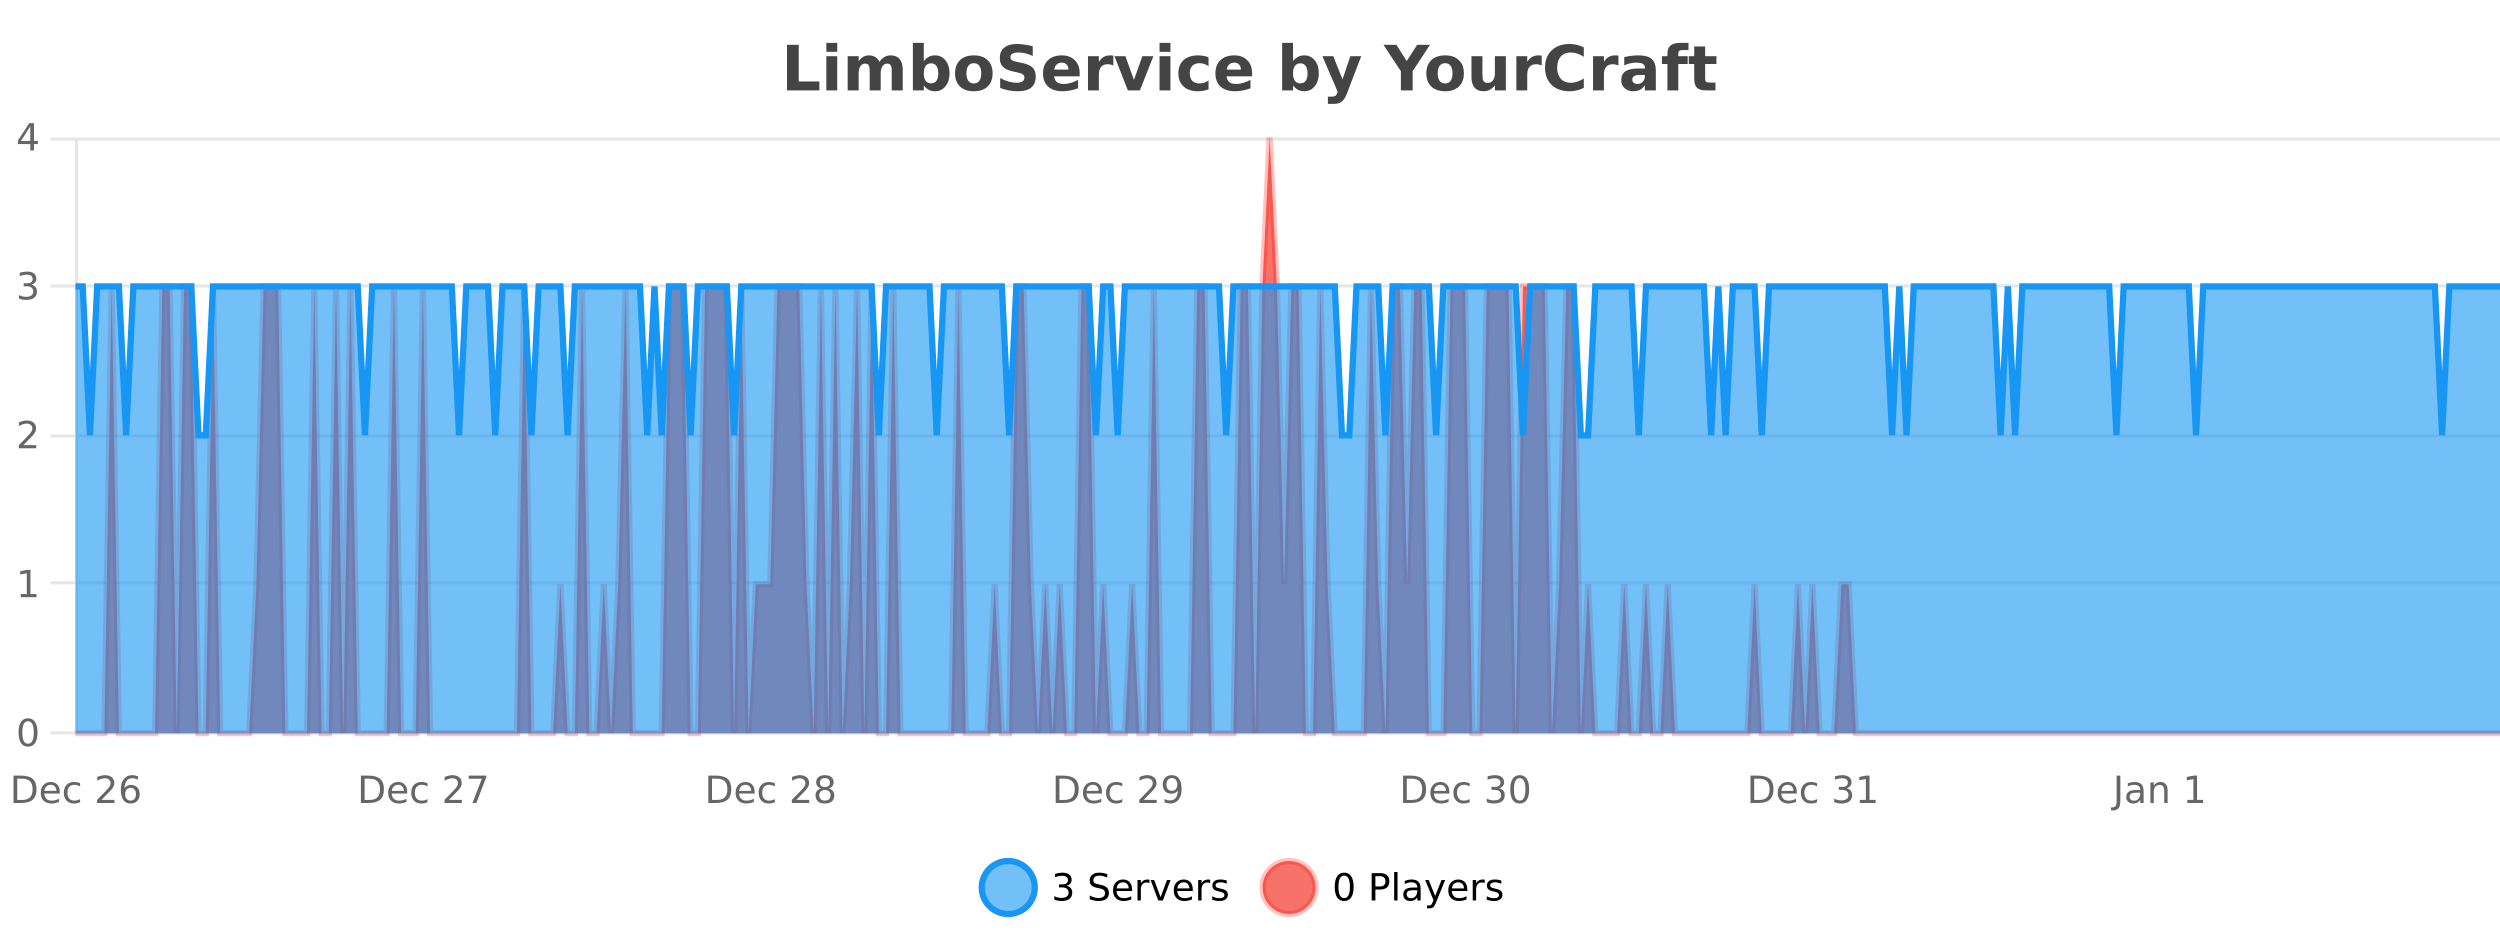 <?xml version="1.0" encoding="UTF-8"?>
<svg xmlns="http://www.w3.org/2000/svg" xmlns:xlink="http://www.w3.org/1999/xlink" width="800pt" height="300pt" viewBox="0 0 800 300" version="1.1">
<defs>
<clipPath id="clip1">
  <path d="M 285 263 L 360 263 L 360 300 L 285 300 Z M 285 263 "/>
</clipPath>
<clipPath id="clip2">
  <path d="M 375 263 L 450 263 L 450 300 L 375 300 Z M 375 263 "/>
</clipPath>
<clipPath id="clip3">
  <path d="M 24.152 44 L 800 44 L 800 234.602 L 24.152 234.602 Z M 24.152 44 "/>
</clipPath>
<clipPath id="clip4">
  <path d="M 23.152 43 L 800 43 L 800 235.602 L 23.152 235.602 Z M 23.152 43 "/>
</clipPath>
<clipPath id="clip5">
  <path d="M 24.152 91 L 800 91 L 800 234.602 L 24.152 234.602 Z M 24.152 91 "/>
</clipPath>
<clipPath id="clip6">
  <path d="M 23.152 63 L 800 63 L 800 168 L 23.152 168 Z M 23.152 63 "/>
</clipPath>
</defs>
<g id="surface5068121">
<rect x="0" y="0" width="800" height="300" style="fill:rgb(100%,100%,100%);fill-opacity:1;stroke:none;"/>
<path style="fill:none;stroke-width:1;stroke-linecap:butt;stroke-linejoin:miter;stroke:rgb(0%,0%,0%);stroke-opacity:0.098;stroke-miterlimit:10;" d="M 25 234.5 L 800 234.5 "/>
<path style="fill:none;stroke-width:1;stroke-linecap:butt;stroke-linejoin:miter;stroke:rgb(0%,0%,0%);stroke-opacity:0.098;stroke-miterlimit:10;" d="M 16.152 234.5 L 24 234.5 "/>
<path style="fill:none;stroke-width:1;stroke-linecap:butt;stroke-linejoin:miter;stroke:rgb(0%,0%,0%);stroke-opacity:0.098;stroke-miterlimit:10;" d="M 25 186.5 L 800 186.5 "/>
<path style="fill:none;stroke-width:1;stroke-linecap:butt;stroke-linejoin:miter;stroke:rgb(0%,0%,0%);stroke-opacity:0.098;stroke-miterlimit:10;" d="M 16.152 186.5 L 24 186.5 "/>
<path style="fill:none;stroke-width:1;stroke-linecap:butt;stroke-linejoin:miter;stroke:rgb(0%,0%,0%);stroke-opacity:0.098;stroke-miterlimit:10;" d="M 25 139.5 L 800 139.5 "/>
<path style="fill:none;stroke-width:1;stroke-linecap:butt;stroke-linejoin:miter;stroke:rgb(0%,0%,0%);stroke-opacity:0.098;stroke-miterlimit:10;" d="M 16.152 139.5 L 24 139.5 "/>
<path style="fill:none;stroke-width:1;stroke-linecap:butt;stroke-linejoin:miter;stroke:rgb(0%,0%,0%);stroke-opacity:0.098;stroke-miterlimit:10;" d="M 25 91.5 L 800 91.5 "/>
<path style="fill:none;stroke-width:1;stroke-linecap:butt;stroke-linejoin:miter;stroke:rgb(0%,0%,0%);stroke-opacity:0.098;stroke-miterlimit:10;" d="M 16.152 91.5 L 24 91.5 "/>
<path style="fill:none;stroke-width:1;stroke-linecap:butt;stroke-linejoin:miter;stroke:rgb(0%,0%,0%);stroke-opacity:0.098;stroke-miterlimit:10;" d="M 25 44.5 L 800 44.5 "/>
<path style="fill:none;stroke-width:1;stroke-linecap:butt;stroke-linejoin:miter;stroke:rgb(0%,0%,0%);stroke-opacity:0.098;stroke-miterlimit:10;" d="M 16.152 44.5 L 24 44.5 "/>
<path style=" stroke:none;fill-rule:nonzero;fill:rgb(9.02%,58.824%,95.294%);fill-opacity:0.6;" d="M 331.121 284 C 331.121 288.688 327.324 292.484 322.637 292.484 C 317.953 292.484 314.152 288.688 314.152 284 C 314.152 279.312 317.953 275.516 322.637 275.516 C 327.324 275.516 331.121 279.312 331.121 284 Z M 331.121 284 "/>
<g clip-path="url(#clip1)" clip-rule="nonzero">
<path style="fill:none;stroke-width:2;stroke-linecap:butt;stroke-linejoin:miter;stroke:rgb(9.02%,58.824%,95.294%);stroke-opacity:1;stroke-miterlimit:10;" d="M 331.121 284 C 331.121 288.688 327.324 292.484 322.637 292.484 C 317.953 292.484 314.152 288.688 314.152 284 C 314.152 279.312 317.953 275.516 322.637 275.516 C 327.324 275.516 331.121 279.312 331.121 284 Z M 331.121 284 "/>
</g>
<path style=" stroke:none;fill-rule:nonzero;fill:rgb(0%,0%,0%);fill-opacity:1;" d="M 341.328 283.438 C 341.891 283.562 342.328 283.82 342.641 284.203 C 342.961 284.578 343.125 285.047 343.125 285.609 C 343.125 286.477 342.828 287.148 342.234 287.625 C 341.641 288.094 340.797 288.328 339.703 288.328 C 339.336 288.328 338.957 288.289 338.562 288.219 C 338.176 288.148 337.781 288.039 337.375 287.891 L 337.375 286.75 C 337.695 286.938 338.051 287.086 338.438 287.188 C 338.832 287.281 339.242 287.328 339.672 287.328 C 340.41 287.328 340.973 287.184 341.359 286.891 C 341.754 286.602 341.953 286.172 341.953 285.609 C 341.953 285.102 341.77 284.699 341.406 284.406 C 341.039 284.117 340.539 283.969 339.906 283.969 L 338.875 283.969 L 338.875 283 L 339.953 283 C 340.523 283 340.969 282.887 341.281 282.656 C 341.594 282.418 341.75 282.078 341.75 281.641 C 341.75 281.195 341.586 280.852 341.266 280.609 C 340.953 280.371 340.5 280.25 339.906 280.25 C 339.57 280.25 339.219 280.289 338.844 280.359 C 338.477 280.422 338.07 280.527 337.625 280.672 L 337.625 279.625 C 338.082 279.5 338.504 279.406 338.891 279.344 C 339.285 279.281 339.656 279.25 340 279.25 C 340.906 279.25 341.617 279.453 342.141 279.859 C 342.66 280.266 342.922 280.82 342.922 281.516 C 342.922 282.008 342.781 282.418 342.5 282.75 C 342.227 283.086 341.836 283.312 341.328 283.438 Z M 354.32 279.688 L 354.32 280.844 C 353.871 280.637 353.445 280.48 353.039 280.375 C 352.641 280.262 352.262 280.203 351.898 280.203 C 351.25 280.203 350.75 280.328 350.398 280.578 C 350.055 280.828 349.883 281.188 349.883 281.656 C 349.883 282.043 349.996 282.336 350.227 282.531 C 350.453 282.73 350.898 282.887 351.555 283 L 352.258 283.156 C 353.141 283.324 353.793 283.621 354.211 284.047 C 354.637 284.465 354.852 285.027 354.852 285.734 C 354.852 286.59 354.562 287.234 353.992 287.672 C 353.43 288.109 352.594 288.328 351.492 288.328 C 351.086 288.328 350.648 288.281 350.18 288.188 C 349.711 288.094 349.227 287.953 348.727 287.766 L 348.727 286.547 C 349.203 286.82 349.672 287.023 350.133 287.156 C 350.602 287.293 351.055 287.359 351.492 287.359 C 352.168 287.359 352.688 287.23 353.055 286.969 C 353.43 286.699 353.617 286.32 353.617 285.828 C 353.617 285.402 353.48 285.07 353.211 284.828 C 352.949 284.578 352.516 284.398 351.914 284.281 L 351.195 284.141 C 350.309 283.965 349.668 283.688 349.273 283.312 C 348.887 282.938 348.695 282.418 348.695 281.75 C 348.695 280.969 348.965 280.359 349.508 279.922 C 350.047 279.477 350.797 279.25 351.758 279.25 C 352.172 279.25 352.59 279.289 353.008 279.359 C 353.434 279.434 353.871 279.543 354.32 279.688 Z M 362.266 284.609 L 362.266 285.125 L 357.297 285.125 C 357.348 285.875 357.57 286.445 357.969 286.828 C 358.375 287.215 358.93 287.406 359.641 287.406 C 360.055 287.406 360.457 287.359 360.844 287.266 C 361.238 287.164 361.629 287.008 362.016 286.797 L 362.016 287.828 C 361.617 287.984 361.219 288.105 360.812 288.188 C 360.406 288.281 359.992 288.328 359.578 288.328 C 358.535 288.328 357.707 288.027 357.094 287.422 C 356.477 286.809 356.172 285.98 356.172 284.938 C 356.172 283.867 356.461 283.016 357.047 282.391 C 357.629 281.758 358.41 281.438 359.391 281.438 C 360.273 281.438 360.973 281.727 361.484 282.297 C 362.004 282.859 362.266 283.633 362.266 284.609 Z M 361.188 284.281 C 361.176 283.699 361.008 283.23 360.688 282.875 C 360.363 282.523 359.938 282.344 359.406 282.344 C 358.801 282.344 358.316 282.516 357.953 282.859 C 357.598 283.203 357.395 283.684 357.344 284.297 Z M 367.836 282.594 C 367.711 282.531 367.574 282.484 367.43 282.453 C 367.293 282.414 367.137 282.391 366.961 282.391 C 366.355 282.391 365.887 282.59 365.555 282.984 C 365.23 283.383 365.07 283.953 365.07 284.703 L 365.07 288.156 L 363.992 288.156 L 363.992 281.594 L 365.07 281.594 L 365.07 282.609 C 365.297 282.215 365.594 281.922 365.961 281.734 C 366.324 281.539 366.766 281.438 367.289 281.438 C 367.359 281.438 367.438 281.445 367.523 281.453 C 367.617 281.465 367.715 281.48 367.82 281.5 Z M 368.195 281.594 L 369.336 281.594 L 371.383 287.094 L 373.445 281.594 L 374.586 281.594 L 372.117 288.156 L 370.648 288.156 Z M 381.688 284.609 L 381.688 285.125 L 376.719 285.125 C 376.77 285.875 376.992 286.445 377.391 286.828 C 377.797 287.215 378.352 287.406 379.062 287.406 C 379.477 287.406 379.879 287.359 380.266 287.266 C 380.66 287.164 381.051 287.008 381.438 286.797 L 381.438 287.828 C 381.039 287.984 380.641 288.105 380.234 288.188 C 379.828 288.281 379.414 288.328 379 288.328 C 377.957 288.328 377.129 288.027 376.516 287.422 C 375.898 286.809 375.594 285.98 375.594 284.938 C 375.594 283.867 375.883 283.016 376.469 282.391 C 377.051 281.758 377.832 281.438 378.812 281.438 C 379.695 281.438 380.395 281.727 380.906 282.297 C 381.426 282.859 381.688 283.633 381.688 284.609 Z M 380.609 284.281 C 380.598 283.699 380.43 283.23 380.109 282.875 C 379.785 282.523 379.359 282.344 378.828 282.344 C 378.223 282.344 377.738 282.516 377.375 282.859 C 377.02 283.203 376.816 283.684 376.766 284.297 Z M 387.258 282.594 C 387.133 282.531 386.996 282.484 386.852 282.453 C 386.715 282.414 386.559 282.391 386.383 282.391 C 385.777 282.391 385.309 282.59 384.977 282.984 C 384.652 283.383 384.492 283.953 384.492 284.703 L 384.492 288.156 L 383.414 288.156 L 383.414 281.594 L 384.492 281.594 L 384.492 282.609 C 384.719 282.215 385.016 281.922 385.383 281.734 C 385.746 281.539 386.188 281.438 386.711 281.438 C 386.781 281.438 386.859 281.445 386.945 281.453 C 387.039 281.465 387.137 281.48 387.242 281.5 Z M 392.562 281.781 L 392.562 282.812 C 392.258 282.656 391.941 282.543 391.609 282.469 C 391.285 282.387 390.945 282.344 390.594 282.344 C 390.062 282.344 389.66 282.43 389.391 282.594 C 389.117 282.75 388.984 282.996 388.984 283.328 C 388.984 283.578 389.078 283.777 389.266 283.922 C 389.461 284.059 389.852 284.188 390.438 284.312 L 390.797 284.406 C 391.566 284.562 392.113 284.793 392.438 285.094 C 392.758 285.398 392.922 285.812 392.922 286.344 C 392.922 286.961 392.676 287.445 392.188 287.797 C 391.707 288.152 391.047 288.328 390.203 288.328 C 389.848 288.328 389.477 288.289 389.094 288.219 C 388.719 288.156 388.32 288.059 387.906 287.922 L 387.906 286.797 C 388.301 287.008 388.691 287.164 389.078 287.266 C 389.461 287.371 389.848 287.422 390.234 287.422 C 390.734 287.422 391.117 287.34 391.391 287.172 C 391.672 286.996 391.812 286.746 391.812 286.422 C 391.812 286.133 391.711 285.906 391.516 285.75 C 391.316 285.594 390.883 285.445 390.219 285.297 L 389.844 285.219 C 389.176 285.074 388.691 284.855 388.391 284.562 C 388.098 284.273 387.953 283.875 387.953 283.375 C 387.953 282.75 388.172 282.273 388.609 281.938 C 389.047 281.605 389.664 281.438 390.469 281.438 C 390.863 281.438 391.238 281.469 391.594 281.531 C 391.945 281.586 392.27 281.668 392.562 281.781 Z M 332.637 277.016 "/>
<path style=" stroke:none;fill-rule:nonzero;fill:rgb(96.863%,44.706%,40.784%);fill-opacity:1;" d="M 420.988 284 C 420.988 288.688 417.191 292.484 412.504 292.484 C 407.82 292.484 404.02 288.688 404.02 284 C 404.02 279.312 407.82 275.516 412.504 275.516 C 417.191 275.516 420.988 279.312 420.988 284 Z M 420.988 284 "/>
<g clip-path="url(#clip2)" clip-rule="nonzero">
<path style="fill:none;stroke-width:2;stroke-linecap:butt;stroke-linejoin:miter;stroke:rgb(100%,4.706%,0%);stroke-opacity:0.247;stroke-miterlimit:10;" d="M 420.988 284 C 420.988 288.688 417.191 292.484 412.504 292.484 C 407.82 292.484 404.02 288.688 404.02 284 C 404.02 279.312 407.82 275.516 412.504 275.516 C 417.191 275.516 420.988 279.312 420.988 284 Z M 420.988 284 "/>
</g>
<path style=" stroke:none;fill-rule:nonzero;fill:rgb(0%,0%,0%);fill-opacity:1;" d="M 430.133 280.188 C 429.527 280.188 429.07 280.492 428.758 281.094 C 428.453 281.688 428.305 282.59 428.305 283.797 C 428.305 284.996 428.453 285.898 428.758 286.5 C 429.07 287.094 429.527 287.391 430.133 287.391 C 430.746 287.391 431.203 287.094 431.508 286.5 C 431.82 285.898 431.977 284.996 431.977 283.797 C 431.977 282.59 431.82 281.688 431.508 281.094 C 431.203 280.492 430.746 280.188 430.133 280.188 Z M 430.133 279.25 C 431.109 279.25 431.859 279.641 432.383 280.422 C 432.902 281.195 433.164 282.32 433.164 283.797 C 433.164 285.266 432.902 286.391 432.383 287.172 C 431.859 287.945 431.109 288.328 430.133 288.328 C 429.152 288.328 428.402 287.945 427.883 287.172 C 427.371 286.391 427.117 285.266 427.117 283.797 C 427.117 282.32 427.371 281.195 427.883 280.422 C 428.402 279.641 429.152 279.25 430.133 279.25 Z M 440.125 280.375 L 440.125 283.672 L 441.609 283.672 C 442.16 283.672 442.586 283.531 442.891 283.25 C 443.191 282.961 443.344 282.547 443.344 282.016 C 443.344 281.496 443.191 281.094 442.891 280.812 C 442.586 280.523 442.16 280.375 441.609 280.375 Z M 438.938 279.406 L 441.609 279.406 C 442.598 279.406 443.344 279.633 443.844 280.078 C 444.344 280.516 444.594 281.164 444.594 282.016 C 444.594 282.883 444.344 283.539 443.844 283.984 C 443.344 284.422 442.598 284.641 441.609 284.641 L 440.125 284.641 L 440.125 288.156 L 438.938 288.156 Z M 446.129 279.031 L 447.207 279.031 L 447.207 288.156 L 446.129 288.156 Z M 452.445 284.859 C 451.578 284.859 450.977 284.961 450.633 285.156 C 450.297 285.355 450.133 285.695 450.133 286.172 C 450.133 286.559 450.258 286.867 450.508 287.094 C 450.766 287.312 451.109 287.422 451.539 287.422 C 452.141 287.422 452.621 287.215 452.977 286.797 C 453.34 286.371 453.523 285.805 453.523 285.094 L 453.523 284.859 Z M 454.602 284.406 L 454.602 288.156 L 453.523 288.156 L 453.523 287.156 C 453.273 287.555 452.965 287.852 452.602 288.047 C 452.234 288.234 451.789 288.328 451.258 288.328 C 450.578 288.328 450.043 288.141 449.648 287.766 C 449.25 287.383 449.055 286.875 449.055 286.25 C 449.055 285.512 449.297 284.953 449.789 284.578 C 450.289 284.203 451.027 284.016 452.008 284.016 L 453.523 284.016 L 453.523 283.906 C 453.523 283.406 453.355 283.023 453.023 282.75 C 452.699 282.48 452.246 282.344 451.664 282.344 C 451.289 282.344 450.918 282.391 450.555 282.484 C 450.199 282.578 449.859 282.715 449.539 282.891 L 449.539 281.891 C 449.934 281.734 450.312 281.621 450.68 281.547 C 451.055 281.477 451.418 281.438 451.773 281.438 C 452.719 281.438 453.43 281.684 453.898 282.172 C 454.367 282.664 454.602 283.406 454.602 284.406 Z M 459.551 288.766 C 459.246 289.547 458.949 290.055 458.66 290.297 C 458.367 290.535 457.98 290.656 457.504 290.656 L 456.645 290.656 L 456.645 289.75 L 457.27 289.75 C 457.57 289.75 457.801 289.676 457.957 289.531 C 458.121 289.395 458.305 289.066 458.504 288.547 L 458.707 288.047 L 456.051 281.594 L 457.191 281.594 L 459.238 286.719 L 461.301 281.594 L 462.441 281.594 Z M 469.543 284.609 L 469.543 285.125 L 464.574 285.125 C 464.625 285.875 464.848 286.445 465.246 286.828 C 465.652 287.215 466.207 287.406 466.918 287.406 C 467.332 287.406 467.734 287.359 468.121 287.266 C 468.516 287.164 468.906 287.008 469.293 286.797 L 469.293 287.828 C 468.895 287.984 468.496 288.105 468.09 288.188 C 467.684 288.281 467.27 288.328 466.855 288.328 C 465.812 288.328 464.984 288.027 464.371 287.422 C 463.754 286.809 463.449 285.98 463.449 284.938 C 463.449 283.867 463.738 283.016 464.324 282.391 C 464.906 281.758 465.688 281.438 466.668 281.438 C 467.551 281.438 468.25 281.727 468.762 282.297 C 469.281 282.859 469.543 283.633 469.543 284.609 Z M 468.465 284.281 C 468.453 283.699 468.285 283.23 467.965 282.875 C 467.641 282.523 467.215 282.344 466.684 282.344 C 466.078 282.344 465.594 282.516 465.23 282.859 C 464.875 283.203 464.672 283.684 464.621 284.297 Z M 475.113 282.594 C 474.988 282.531 474.852 282.484 474.707 282.453 C 474.57 282.414 474.414 282.391 474.238 282.391 C 473.633 282.391 473.164 282.59 472.832 282.984 C 472.508 283.383 472.348 283.953 472.348 284.703 L 472.348 288.156 L 471.27 288.156 L 471.27 281.594 L 472.348 281.594 L 472.348 282.609 C 472.574 282.215 472.871 281.922 473.238 281.734 C 473.602 281.539 474.043 281.438 474.566 281.438 C 474.637 281.438 474.715 281.445 474.801 281.453 C 474.895 281.465 474.992 281.48 475.098 281.5 Z M 480.422 281.781 L 480.422 282.812 C 480.117 282.656 479.801 282.543 479.469 282.469 C 479.145 282.387 478.805 282.344 478.453 282.344 C 477.922 282.344 477.52 282.43 477.25 282.594 C 476.977 282.75 476.844 282.996 476.844 283.328 C 476.844 283.578 476.938 283.777 477.125 283.922 C 477.32 284.059 477.711 284.188 478.297 284.312 L 478.656 284.406 C 479.426 284.562 479.973 284.793 480.297 285.094 C 480.617 285.398 480.781 285.812 480.781 286.344 C 480.781 286.961 480.535 287.445 480.047 287.797 C 479.566 288.152 478.906 288.328 478.062 288.328 C 477.707 288.328 477.336 288.289 476.953 288.219 C 476.578 288.156 476.18 288.059 475.766 287.922 L 475.766 286.797 C 476.16 287.008 476.551 287.164 476.938 287.266 C 477.32 287.371 477.707 287.422 478.094 287.422 C 478.594 287.422 478.977 287.34 479.25 287.172 C 479.531 286.996 479.672 286.746 479.672 286.422 C 479.672 286.133 479.57 285.906 479.375 285.75 C 479.176 285.594 478.742 285.445 478.078 285.297 L 477.703 285.219 C 477.035 285.074 476.551 284.855 476.25 284.562 C 475.957 284.273 475.812 283.875 475.812 283.375 C 475.812 282.75 476.031 282.273 476.469 281.938 C 476.906 281.605 477.523 281.438 478.328 281.438 C 478.723 281.438 479.098 281.469 479.453 281.531 C 479.805 281.586 480.129 281.668 480.422 281.781 Z M 422.504 277.016 "/>
<path style=" stroke:none;fill-rule:nonzero;fill:rgb(26.667%,26.667%,26.667%);fill-opacity:1;" d="M 251.844 14.344 L 255.594 14.344 L 255.594 26.078 L 262.203 26.078 L 262.203 28.922 L 251.844 28.922 Z M 264.43 17.984 L 267.914 17.984 L 267.914 28.922 L 264.43 28.922 Z M 264.43 13.719 L 267.914 13.719 L 267.914 16.578 L 264.43 16.578 Z M 281.414 19.797 C 281.859 19.121 282.387 18.605 282.992 18.25 C 283.605 17.898 284.277 17.719 285.008 17.719 C 286.258 17.719 287.211 18.109 287.867 18.891 C 288.531 19.664 288.867 20.789 288.867 22.266 L 288.867 28.922 L 285.352 28.922 L 285.352 23.219 C 285.352 23.137 285.352 23.047 285.352 22.953 C 285.359 22.859 285.367 22.73 285.367 22.562 C 285.367 21.793 285.25 21.234 285.023 20.891 C 284.793 20.539 284.422 20.359 283.914 20.359 C 283.258 20.359 282.746 20.637 282.383 21.188 C 282.016 21.73 281.828 22.516 281.82 23.547 L 281.82 28.922 L 278.305 28.922 L 278.305 23.219 C 278.305 22.012 278.199 21.234 277.992 20.891 C 277.781 20.539 277.414 20.359 276.883 20.359 C 276.203 20.359 275.684 20.637 275.32 21.188 C 274.953 21.73 274.773 22.516 274.773 23.547 L 274.773 28.922 L 271.258 28.922 L 271.258 17.984 L 274.773 17.984 L 274.773 19.578 C 275.211 18.965 275.703 18.5 276.258 18.188 C 276.809 17.875 277.422 17.719 278.102 17.719 C 278.852 17.719 279.516 17.902 280.102 18.266 C 280.684 18.633 281.121 19.141 281.414 19.797 Z M 297.938 26.672 C 298.688 26.672 299.258 26.402 299.656 25.859 C 300.051 25.309 300.25 24.512 300.25 23.469 C 300.25 22.43 300.051 21.637 299.656 21.094 C 299.258 20.543 298.688 20.266 297.938 20.266 C 297.188 20.266 296.609 20.543 296.203 21.094 C 295.805 21.637 295.609 22.43 295.609 23.469 C 295.609 24.5 295.805 25.293 296.203 25.844 C 296.609 26.398 297.188 26.672 297.938 26.672 Z M 295.609 19.578 C 296.098 18.945 296.633 18.477 297.219 18.172 C 297.801 17.871 298.473 17.719 299.234 17.719 C 300.586 17.719 301.695 18.258 302.562 19.328 C 303.426 20.402 303.859 21.781 303.859 23.469 C 303.859 25.148 303.426 26.523 302.562 27.594 C 301.695 28.668 300.586 29.203 299.234 29.203 C 298.473 29.203 297.801 29.051 297.219 28.75 C 296.633 28.449 296.098 27.98 295.609 27.344 L 295.609 28.922 L 292.125 28.922 L 292.125 13.719 L 295.609 13.719 Z M 311.648 20.219 C 310.867 20.219 310.273 20.5 309.867 21.062 C 309.461 21.617 309.258 22.418 309.258 23.469 C 309.258 24.512 309.461 25.312 309.867 25.875 C 310.273 26.43 310.867 26.703 311.648 26.703 C 312.406 26.703 312.984 26.43 313.383 25.875 C 313.789 25.312 313.992 24.512 313.992 23.469 C 313.992 22.418 313.789 21.617 313.383 21.062 C 312.984 20.5 312.406 20.219 311.648 20.219 Z M 311.648 17.719 C 313.523 17.719 314.984 18.23 316.039 19.25 C 317.102 20.262 317.633 21.668 317.633 23.469 C 317.633 25.262 317.102 26.668 316.039 27.688 C 314.984 28.699 313.523 29.203 311.648 29.203 C 309.75 29.203 308.273 28.699 307.211 27.688 C 306.148 26.668 305.617 25.262 305.617 23.469 C 305.617 21.668 306.148 20.262 307.211 19.25 C 308.273 18.23 309.75 17.719 311.648 17.719 Z M 330.48 14.797 L 330.48 17.891 C 329.676 17.527 328.895 17.258 328.137 17.078 C 327.375 16.891 326.656 16.797 325.98 16.797 C 325.082 16.797 324.418 16.922 323.98 17.172 C 323.551 17.422 323.34 17.809 323.34 18.328 C 323.34 18.715 323.484 19.016 323.777 19.234 C 324.066 19.453 324.594 19.641 325.355 19.797 L 326.949 20.125 C 328.574 20.449 329.723 20.945 330.402 21.609 C 331.09 22.277 331.434 23.219 331.434 24.438 C 331.434 26.043 330.953 27.242 329.996 28.031 C 329.047 28.812 327.594 29.203 325.637 29.203 C 324.707 29.203 323.777 29.113 322.84 28.938 C 321.91 28.762 320.984 28.5 320.059 28.156 L 320.059 24.984 C 320.984 25.484 321.879 25.859 322.746 26.109 C 323.621 26.359 324.465 26.484 325.277 26.484 C 326.098 26.484 326.723 26.352 327.152 26.078 C 327.59 25.797 327.809 25.402 327.809 24.891 C 327.809 24.445 327.656 24.094 327.355 23.844 C 327.062 23.594 326.473 23.371 325.59 23.172 L 324.137 22.859 C 322.676 22.547 321.609 22.055 320.934 21.375 C 320.266 20.688 319.934 19.762 319.934 18.594 C 319.934 17.148 320.402 16.031 321.34 15.25 C 322.277 14.469 323.625 14.078 325.387 14.078 C 326.188 14.078 327.012 14.141 327.855 14.266 C 328.699 14.383 329.574 14.559 330.48 14.797 Z M 345.492 23.422 L 345.492 24.422 L 337.32 24.422 C 337.402 25.246 337.699 25.859 338.211 26.266 C 338.719 26.672 339.43 26.875 340.336 26.875 C 341.074 26.875 341.828 26.766 342.602 26.547 C 343.371 26.328 344.164 26 344.977 25.562 L 344.977 28.25 C 344.152 28.562 343.324 28.797 342.492 28.953 C 341.668 29.117 340.844 29.203 340.023 29.203 C 338.043 29.203 336.5 28.703 335.398 27.703 C 334.305 26.695 333.758 25.281 333.758 23.469 C 333.758 21.68 334.293 20.273 335.367 19.25 C 336.449 18.23 337.934 17.719 339.82 17.719 C 341.539 17.719 342.914 18.242 343.945 19.281 C 344.977 20.312 345.492 21.695 345.492 23.422 Z M 341.898 22.266 C 341.898 21.602 341.703 21.062 341.32 20.656 C 340.934 20.25 340.43 20.047 339.805 20.047 C 339.125 20.047 338.574 20.242 338.148 20.625 C 337.73 21 337.469 21.547 337.367 22.266 Z M 356.277 20.969 C 355.965 20.824 355.656 20.719 355.355 20.656 C 355.051 20.586 354.75 20.547 354.449 20.547 C 353.543 20.547 352.844 20.836 352.355 21.406 C 351.875 21.98 351.637 22.805 351.637 23.875 L 351.637 28.922 L 348.152 28.922 L 348.152 17.984 L 351.637 17.984 L 351.637 19.781 C 352.082 19.062 352.598 18.543 353.184 18.219 C 353.766 17.887 354.465 17.719 355.277 17.719 C 355.402 17.719 355.531 17.727 355.668 17.734 C 355.801 17.746 356 17.766 356.262 17.797 Z M 356.625 17.984 L 360.125 17.984 L 362.859 25.547 L 365.562 17.984 L 369.078 17.984 L 364.766 28.922 L 360.922 28.922 Z M 371.055 17.984 L 374.539 17.984 L 374.539 28.922 L 371.055 28.922 Z M 371.055 13.719 L 374.539 13.719 L 374.539 16.578 L 371.055 16.578 Z M 386.734 18.328 L 386.734 21.172 C 386.266 20.852 385.789 20.609 385.312 20.453 C 384.832 20.297 384.332 20.219 383.812 20.219 C 382.844 20.219 382.082 20.508 381.531 21.078 C 380.988 21.641 380.719 22.438 380.719 23.469 C 380.719 24.492 380.988 25.289 381.531 25.859 C 382.082 26.422 382.844 26.703 383.812 26.703 C 384.363 26.703 384.883 26.625 385.375 26.469 C 385.863 26.305 386.316 26.059 386.734 25.734 L 386.734 28.594 C 386.191 28.805 385.641 28.953 385.078 29.047 C 384.516 29.148 383.945 29.203 383.375 29.203 C 381.406 29.203 379.863 28.699 378.75 27.688 C 377.633 26.68 377.078 25.273 377.078 23.469 C 377.078 21.656 377.633 20.246 378.75 19.234 C 379.863 18.227 381.406 17.719 383.375 17.719 C 383.945 17.719 384.508 17.773 385.062 17.875 C 385.625 17.969 386.18 18.121 386.734 18.328 Z M 400.672 23.422 L 400.672 24.422 L 392.5 24.422 C 392.582 25.246 392.879 25.859 393.391 26.266 C 393.898 26.672 394.609 26.875 395.516 26.875 C 396.254 26.875 397.008 26.766 397.781 26.547 C 398.551 26.328 399.344 26 400.156 25.562 L 400.156 28.25 C 399.332 28.562 398.504 28.797 397.672 28.953 C 396.848 29.117 396.023 29.203 395.203 29.203 C 393.223 29.203 391.68 28.703 390.578 27.703 C 389.484 26.695 388.938 25.281 388.938 23.469 C 388.938 21.68 389.473 20.273 390.547 19.25 C 391.629 18.23 393.113 17.719 395 17.719 C 396.719 17.719 398.094 18.242 399.125 19.281 C 400.156 20.312 400.672 21.695 400.672 23.422 Z M 397.078 22.266 C 397.078 21.602 396.883 21.062 396.5 20.656 C 396.113 20.25 395.609 20.047 394.984 20.047 C 394.305 20.047 393.754 20.242 393.328 20.625 C 392.91 21 392.648 21.547 392.547 22.266 Z M 416.102 26.672 C 416.852 26.672 417.422 26.402 417.82 25.859 C 418.215 25.309 418.414 24.512 418.414 23.469 C 418.414 22.43 418.215 21.637 417.82 21.094 C 417.422 20.543 416.852 20.266 416.102 20.266 C 415.352 20.266 414.773 20.543 414.367 21.094 C 413.969 21.637 413.773 22.43 413.773 23.469 C 413.773 24.5 413.969 25.293 414.367 25.844 C 414.773 26.398 415.352 26.672 416.102 26.672 Z M 413.773 19.578 C 414.262 18.945 414.797 18.477 415.383 18.172 C 415.965 17.871 416.637 17.719 417.398 17.719 C 418.75 17.719 419.859 18.258 420.727 19.328 C 421.59 20.402 422.023 21.781 422.023 23.469 C 422.023 25.148 421.59 26.523 420.727 27.594 C 419.859 28.668 418.75 29.203 417.398 29.203 C 416.637 29.203 415.965 29.051 415.383 28.75 C 414.797 28.449 414.262 27.98 413.773 27.344 L 413.773 28.922 L 410.289 28.922 L 410.289 13.719 L 413.773 13.719 Z M 423.172 17.984 L 426.656 17.984 L 429.609 25.406 L 432.109 17.984 L 435.594 17.984 L 431 29.953 C 430.539 31.172 430 32.02 429.375 32.5 C 428.758 32.988 427.953 33.234 426.953 33.234 L 424.922 33.234 L 424.922 30.938 L 426.016 30.938 C 426.609 30.938 427.039 30.844 427.312 30.656 C 427.582 30.469 427.789 30.129 427.938 29.641 L 428.047 29.344 Z M 442.719 14.344 L 446.844 14.344 L 450.156 19.531 L 453.484 14.344 L 457.594 14.344 L 452.047 22.781 L 452.047 28.922 L 448.281 28.922 L 448.281 22.781 Z M 462.457 20.219 C 461.676 20.219 461.082 20.5 460.676 21.062 C 460.27 21.617 460.066 22.418 460.066 23.469 C 460.066 24.512 460.27 25.312 460.676 25.875 C 461.082 26.43 461.676 26.703 462.457 26.703 C 463.215 26.703 463.793 26.43 464.191 25.875 C 464.598 25.312 464.801 24.512 464.801 23.469 C 464.801 22.418 464.598 21.617 464.191 21.062 C 463.793 20.5 463.215 20.219 462.457 20.219 Z M 462.457 17.719 C 464.332 17.719 465.793 18.23 466.848 19.25 C 467.91 20.262 468.441 21.668 468.441 23.469 C 468.441 25.262 467.91 26.668 466.848 27.688 C 465.793 28.699 464.332 29.203 462.457 29.203 C 460.559 29.203 459.082 28.699 458.02 27.688 C 456.957 26.668 456.426 25.262 456.426 23.469 C 456.426 21.668 456.957 20.262 458.02 19.25 C 459.082 18.23 460.559 17.719 462.457 17.719 Z M 470.867 24.656 L 470.867 17.984 L 474.383 17.984 L 474.383 19.078 C 474.383 19.672 474.375 20.418 474.367 21.312 C 474.367 22.211 474.367 22.805 474.367 23.094 C 474.367 23.98 474.387 24.617 474.43 25 C 474.48 25.387 474.559 25.668 474.664 25.844 C 474.809 26.074 474.996 26.25 475.227 26.375 C 475.453 26.5 475.719 26.562 476.023 26.562 C 476.75 26.562 477.324 26.281 477.742 25.719 C 478.156 25.156 478.367 24.383 478.367 23.391 L 478.367 17.984 L 481.867 17.984 L 481.867 28.922 L 478.367 28.922 L 478.367 27.344 C 477.836 27.98 477.273 28.449 476.68 28.75 C 476.094 29.051 475.449 29.203 474.742 29.203 C 473.48 29.203 472.516 28.82 471.852 28.047 C 471.195 27.266 470.867 26.137 470.867 24.656 Z M 493.359 20.969 C 493.047 20.824 492.738 20.719 492.438 20.656 C 492.133 20.586 491.832 20.547 491.531 20.547 C 490.625 20.547 489.926 20.836 489.438 21.406 C 488.957 21.98 488.719 22.805 488.719 23.875 L 488.719 28.922 L 485.234 28.922 L 485.234 17.984 L 488.719 17.984 L 488.719 19.781 C 489.164 19.062 489.68 18.543 490.266 18.219 C 490.848 17.887 491.547 17.719 492.359 17.719 C 492.484 17.719 492.613 17.727 492.75 17.734 C 492.883 17.746 493.082 17.766 493.344 17.797 Z M 506.812 28.125 C 506.113 28.48 505.391 28.746 504.641 28.922 C 503.898 29.109 503.117 29.203 502.297 29.203 C 499.867 29.203 497.945 28.527 496.531 27.172 C 495.113 25.809 494.406 23.965 494.406 21.641 C 494.406 19.32 495.113 17.48 496.531 16.125 C 497.945 14.762 499.867 14.078 502.297 14.078 C 503.117 14.078 503.898 14.172 504.641 14.359 C 505.391 14.539 506.113 14.805 506.812 15.156 L 506.812 18.172 C 506.113 17.703 505.426 17.359 504.75 17.141 C 504.07 16.914 503.359 16.797 502.609 16.797 C 501.266 16.797 500.207 17.23 499.438 18.094 C 498.676 18.949 498.297 20.133 498.297 21.641 C 498.297 23.152 498.676 24.34 499.438 25.203 C 500.207 26.059 501.266 26.484 502.609 26.484 C 503.359 26.484 504.07 26.375 504.75 26.156 C 505.426 25.93 506.113 25.578 506.812 25.109 Z M 517.898 20.969 C 517.586 20.824 517.277 20.719 516.977 20.656 C 516.672 20.586 516.371 20.547 516.07 20.547 C 515.164 20.547 514.465 20.836 513.977 21.406 C 513.496 21.98 513.258 22.805 513.258 23.875 L 513.258 28.922 L 509.773 28.922 L 509.773 17.984 L 513.258 17.984 L 513.258 19.781 C 513.703 19.062 514.219 18.543 514.805 18.219 C 515.387 17.887 516.086 17.719 516.898 17.719 C 517.023 17.719 517.152 17.727 517.289 17.734 C 517.422 17.746 517.621 17.766 517.883 17.797 Z M 524.527 24 C 523.797 24 523.25 24.125 522.887 24.375 C 522.52 24.617 522.34 24.98 522.34 25.469 C 522.34 25.906 522.484 26.25 522.777 26.5 C 523.078 26.75 523.488 26.875 524.012 26.875 C 524.668 26.875 525.219 26.641 525.668 26.172 C 526.125 25.703 526.355 25.117 526.355 24.406 L 526.355 24 Z M 529.871 22.688 L 529.871 28.922 L 526.355 28.922 L 526.355 27.297 C 525.887 27.965 525.355 28.449 524.762 28.75 C 524.176 29.051 523.465 29.203 522.621 29.203 C 521.496 29.203 520.578 28.875 519.871 28.219 C 519.16 27.555 518.809 26.695 518.809 25.641 C 518.809 24.359 519.246 23.422 520.121 22.828 C 521.004 22.227 522.395 21.922 524.293 21.922 L 526.355 21.922 L 526.355 21.641 C 526.355 21.09 526.137 20.688 525.699 20.438 C 525.262 20.18 524.578 20.047 523.652 20.047 C 522.902 20.047 522.203 20.125 521.559 20.281 C 520.91 20.43 520.312 20.648 519.762 20.938 L 519.762 18.281 C 520.512 18.094 521.262 17.953 522.012 17.859 C 522.77 17.766 523.531 17.719 524.293 17.719 C 526.262 17.719 527.684 18.109 528.559 18.891 C 529.434 19.664 529.871 20.93 529.871 22.688 Z M 540.32 13.719 L 540.32 16.016 L 538.383 16.016 C 537.891 16.016 537.547 16.109 537.352 16.297 C 537.152 16.477 537.055 16.781 537.055 17.219 L 537.055 17.984 L 540.055 17.984 L 540.055 20.484 L 537.055 20.484 L 537.055 28.922 L 533.57 28.922 L 533.57 20.484 L 531.82 20.484 L 531.82 17.984 L 533.57 17.984 L 533.57 17.219 C 533.57 16.031 533.898 15.152 534.555 14.578 C 535.219 14.008 536.25 13.719 537.648 13.719 Z M 545.648 14.875 L 545.648 17.984 L 549.258 17.984 L 549.258 20.484 L 545.648 20.484 L 545.648 25.125 C 545.648 25.637 545.746 25.98 545.945 26.156 C 546.152 26.336 546.555 26.422 547.148 26.422 L 548.945 26.422 L 548.945 28.922 L 545.945 28.922 C 544.57 28.922 543.59 28.637 543.008 28.062 C 542.434 27.48 542.148 26.5 542.148 25.125 L 542.148 20.484 L 540.414 20.484 L 540.414 17.984 L 542.148 17.984 L 542.148 14.875 Z M 250 10.359 "/>
<path style="fill:none;stroke-width:1;stroke-linecap:butt;stroke-linejoin:miter;stroke:rgb(0%,0%,0%);stroke-opacity:0.098;stroke-miterlimit:10;" d="M 24 234.5 L 801 234.5 "/>
<path style=" stroke:none;fill-rule:nonzero;fill:rgb(40%,40%,40%);fill-opacity:1;" d="M 5.512 249.172 L 5.512 255.984 L 6.949 255.984 C 8.156 255.984 9.035 255.715 9.59 255.172 C 10.152 254.621 10.434 253.75 10.434 252.562 C 10.434 251.398 10.152 250.543 9.59 250 C 9.035 249.449 8.156 249.172 6.949 249.172 Z M 4.324 248.203 L 6.762 248.203 C 8.457 248.203 9.703 248.559 10.496 249.266 C 11.285 249.965 11.684 251.062 11.684 252.562 C 11.684 254.074 11.281 255.184 10.48 255.891 C 9.688 256.602 8.449 256.953 6.762 256.953 L 4.324 256.953 Z M 19.141 253.406 L 19.141 253.922 L 14.172 253.922 C 14.223 254.672 14.445 255.242 14.844 255.625 C 15.25 256.012 15.805 256.203 16.516 256.203 C 16.93 256.203 17.332 256.156 17.719 256.062 C 18.113 255.961 18.504 255.805 18.891 255.594 L 18.891 256.625 C 18.492 256.781 18.094 256.902 17.688 256.984 C 17.281 257.078 16.867 257.125 16.453 257.125 C 15.41 257.125 14.582 256.824 13.969 256.219 C 13.352 255.605 13.047 254.777 13.047 253.734 C 13.047 252.664 13.336 251.812 13.922 251.188 C 14.504 250.555 15.285 250.234 16.266 250.234 C 17.148 250.234 17.848 250.523 18.359 251.094 C 18.879 251.656 19.141 252.43 19.141 253.406 Z M 18.062 253.078 C 18.051 252.496 17.883 252.027 17.562 251.672 C 17.238 251.32 16.812 251.141 16.281 251.141 C 15.676 251.141 15.191 251.312 14.828 251.656 C 14.473 252 14.27 252.48 14.219 253.094 Z M 25.633 250.641 L 25.633 251.656 C 25.32 251.48 25.012 251.352 24.711 251.266 C 24.406 251.184 24.102 251.141 23.789 251.141 C 23.078 251.141 22.531 251.367 22.148 251.812 C 21.762 252.25 21.57 252.871 21.57 253.672 C 21.57 254.477 21.762 255.102 22.148 255.547 C 22.531 255.984 23.078 256.203 23.789 256.203 C 24.102 256.203 24.406 256.164 24.711 256.078 C 25.012 255.996 25.32 255.871 25.633 255.703 L 25.633 256.703 C 25.328 256.84 25.016 256.945 24.695 257.016 C 24.371 257.086 24.027 257.125 23.664 257.125 C 22.672 257.125 21.887 256.82 21.305 256.203 C 20.719 255.578 20.43 254.734 20.43 253.672 C 20.43 252.609 20.719 251.773 21.305 251.156 C 21.898 250.543 22.711 250.234 23.742 250.234 C 24.062 250.234 24.383 250.273 24.695 250.344 C 25.016 250.406 25.328 250.508 25.633 250.641 Z M 32.484 255.953 L 36.625 255.953 L 36.625 256.953 L 31.062 256.953 L 31.062 255.953 C 31.508 255.496 32.117 254.875 32.891 254.094 C 33.672 253.305 34.16 252.793 34.359 252.562 C 34.742 252.148 35.008 251.793 35.156 251.5 C 35.312 251.199 35.391 250.906 35.391 250.625 C 35.391 250.156 35.223 249.777 34.891 249.484 C 34.566 249.195 34.145 249.047 33.625 249.047 C 33.25 249.047 32.852 249.109 32.438 249.234 C 32.031 249.359 31.594 249.559 31.125 249.828 L 31.125 248.625 C 31.602 248.438 32.047 248.297 32.453 248.203 C 32.867 248.102 33.25 248.047 33.594 248.047 C 34.5 248.047 35.223 248.277 35.766 248.734 C 36.305 249.184 36.578 249.789 36.578 250.547 C 36.578 250.902 36.508 251.242 36.375 251.562 C 36.238 251.887 35.992 252.266 35.641 252.703 C 35.535 252.82 35.223 253.148 34.703 253.688 C 34.18 254.23 33.441 254.984 32.484 255.953 Z M 41.789 252.109 C 41.258 252.109 40.836 252.293 40.523 252.656 C 40.211 253.023 40.055 253.516 40.055 254.141 C 40.055 254.777 40.211 255.277 40.523 255.641 C 40.836 256.008 41.258 256.188 41.789 256.188 C 42.32 256.188 42.734 256.008 43.039 255.641 C 43.352 255.277 43.508 254.777 43.508 254.141 C 43.508 253.516 43.352 253.023 43.039 252.656 C 42.734 252.293 42.32 252.109 41.789 252.109 Z M 44.133 248.391 L 44.133 249.469 C 43.828 249.336 43.527 249.23 43.227 249.156 C 42.922 249.086 42.625 249.047 42.336 249.047 C 41.555 249.047 40.953 249.312 40.539 249.844 C 40.133 250.367 39.898 251.156 39.836 252.219 C 40.062 251.887 40.352 251.633 40.695 251.453 C 41.047 251.266 41.434 251.172 41.852 251.172 C 42.727 251.172 43.418 251.438 43.93 251.969 C 44.438 252.5 44.695 253.227 44.695 254.141 C 44.695 255.047 44.43 255.773 43.898 256.312 C 43.367 256.855 42.664 257.125 41.789 257.125 C 40.766 257.125 39.992 256.742 39.461 255.969 C 38.93 255.188 38.664 254.062 38.664 252.594 C 38.664 251.211 38.992 250.105 39.648 249.281 C 40.305 248.461 41.184 248.047 42.289 248.047 C 42.578 248.047 42.875 248.078 43.18 248.141 C 43.48 248.195 43.797 248.277 44.133 248.391 Z M 3.152 245.816 "/>
<path style=" stroke:none;fill-rule:nonzero;fill:rgb(40%,40%,40%);fill-opacity:1;" d="M 116.68 249.172 L 116.68 255.984 L 118.117 255.984 C 119.324 255.984 120.203 255.715 120.758 255.172 C 121.32 254.621 121.602 253.75 121.602 252.562 C 121.602 251.398 121.32 250.543 120.758 250 C 120.203 249.449 119.324 249.172 118.117 249.172 Z M 115.492 248.203 L 117.93 248.203 C 119.625 248.203 120.871 248.559 121.664 249.266 C 122.453 249.965 122.852 251.062 122.852 252.562 C 122.852 254.074 122.449 255.184 121.648 255.891 C 120.855 256.602 119.617 256.953 117.93 256.953 L 115.492 256.953 Z M 130.312 253.406 L 130.312 253.922 L 125.344 253.922 C 125.395 254.672 125.617 255.242 126.016 255.625 C 126.422 256.012 126.977 256.203 127.688 256.203 C 128.102 256.203 128.504 256.156 128.891 256.062 C 129.285 255.961 129.676 255.805 130.062 255.594 L 130.062 256.625 C 129.664 256.781 129.266 256.902 128.859 256.984 C 128.453 257.078 128.039 257.125 127.625 257.125 C 126.582 257.125 125.754 256.824 125.141 256.219 C 124.523 255.605 124.219 254.777 124.219 253.734 C 124.219 252.664 124.508 251.812 125.094 251.188 C 125.676 250.555 126.457 250.234 127.438 250.234 C 128.32 250.234 129.02 250.523 129.531 251.094 C 130.051 251.656 130.312 252.43 130.312 253.406 Z M 129.234 253.078 C 129.223 252.496 129.055 252.027 128.734 251.672 C 128.41 251.32 127.984 251.141 127.453 251.141 C 126.848 251.141 126.363 251.312 126 251.656 C 125.645 252 125.441 252.48 125.391 253.094 Z M 136.805 250.641 L 136.805 251.656 C 136.492 251.48 136.184 251.352 135.883 251.266 C 135.578 251.184 135.273 251.141 134.961 251.141 C 134.25 251.141 133.703 251.367 133.32 251.812 C 132.934 252.25 132.742 252.871 132.742 253.672 C 132.742 254.477 132.934 255.102 133.32 255.547 C 133.703 255.984 134.25 256.203 134.961 256.203 C 135.273 256.203 135.578 256.164 135.883 256.078 C 136.184 255.996 136.492 255.871 136.805 255.703 L 136.805 256.703 C 136.5 256.84 136.188 256.945 135.867 257.016 C 135.543 257.086 135.199 257.125 134.836 257.125 C 133.844 257.125 133.059 256.82 132.477 256.203 C 131.891 255.578 131.602 254.734 131.602 253.672 C 131.602 252.609 131.891 251.773 132.477 251.156 C 133.07 250.543 133.883 250.234 134.914 250.234 C 135.234 250.234 135.555 250.273 135.867 250.344 C 136.188 250.406 136.5 250.508 136.805 250.641 Z M 143.652 255.953 L 147.793 255.953 L 147.793 256.953 L 142.23 256.953 L 142.23 255.953 C 142.676 255.496 143.285 254.875 144.059 254.094 C 144.84 253.305 145.328 252.793 145.527 252.562 C 145.91 252.148 146.176 251.793 146.324 251.5 C 146.48 251.199 146.559 250.906 146.559 250.625 C 146.559 250.156 146.391 249.777 146.059 249.484 C 145.734 249.195 145.312 249.047 144.793 249.047 C 144.418 249.047 144.02 249.109 143.605 249.234 C 143.199 249.359 142.762 249.559 142.293 249.828 L 142.293 248.625 C 142.77 248.438 143.215 248.297 143.621 248.203 C 144.035 248.102 144.418 248.047 144.762 248.047 C 145.668 248.047 146.391 248.277 146.934 248.734 C 147.473 249.184 147.746 249.789 147.746 250.547 C 147.746 250.902 147.676 251.242 147.543 251.562 C 147.406 251.887 147.16 252.266 146.809 252.703 C 146.703 252.82 146.391 253.148 145.871 253.688 C 145.348 254.23 144.609 254.984 143.652 255.953 Z M 149.977 248.203 L 155.602 248.203 L 155.602 248.703 L 152.43 256.953 L 151.195 256.953 L 154.18 249.203 L 149.977 249.203 Z M 114.32 245.816 "/>
<path style=" stroke:none;fill-rule:nonzero;fill:rgb(40%,40%,40%);fill-opacity:1;" d="M 227.844 249.172 L 227.844 255.984 L 229.281 255.984 C 230.488 255.984 231.367 255.715 231.922 255.172 C 232.484 254.621 232.766 253.75 232.766 252.562 C 232.766 251.398 232.484 250.543 231.922 250 C 231.367 249.449 230.488 249.172 229.281 249.172 Z M 226.656 248.203 L 229.094 248.203 C 230.789 248.203 232.035 248.559 232.828 249.266 C 233.617 249.965 234.016 251.062 234.016 252.562 C 234.016 254.074 233.613 255.184 232.812 255.891 C 232.02 256.602 230.781 256.953 229.094 256.953 L 226.656 256.953 Z M 241.477 253.406 L 241.477 253.922 L 236.508 253.922 C 236.559 254.672 236.781 255.242 237.18 255.625 C 237.586 256.012 238.141 256.203 238.852 256.203 C 239.266 256.203 239.668 256.156 240.055 256.062 C 240.449 255.961 240.84 255.805 241.227 255.594 L 241.227 256.625 C 240.828 256.781 240.43 256.902 240.023 256.984 C 239.617 257.078 239.203 257.125 238.789 257.125 C 237.746 257.125 236.918 256.824 236.305 256.219 C 235.688 255.605 235.383 254.777 235.383 253.734 C 235.383 252.664 235.672 251.812 236.258 251.188 C 236.84 250.555 237.621 250.234 238.602 250.234 C 239.484 250.234 240.184 250.523 240.695 251.094 C 241.215 251.656 241.477 252.43 241.477 253.406 Z M 240.398 253.078 C 240.387 252.496 240.219 252.027 239.898 251.672 C 239.574 251.32 239.148 251.141 238.617 251.141 C 238.012 251.141 237.527 251.312 237.164 251.656 C 236.809 252 236.605 252.48 236.555 253.094 Z M 247.969 250.641 L 247.969 251.656 C 247.656 251.48 247.348 251.352 247.047 251.266 C 246.742 251.184 246.438 251.141 246.125 251.141 C 245.414 251.141 244.867 251.367 244.484 251.812 C 244.098 252.25 243.906 252.871 243.906 253.672 C 243.906 254.477 244.098 255.102 244.484 255.547 C 244.867 255.984 245.414 256.203 246.125 256.203 C 246.438 256.203 246.742 256.164 247.047 256.078 C 247.348 255.996 247.656 255.871 247.969 255.703 L 247.969 256.703 C 247.664 256.84 247.352 256.945 247.031 257.016 C 246.707 257.086 246.363 257.125 246 257.125 C 245.008 257.125 244.223 256.82 243.641 256.203 C 243.055 255.578 242.766 254.734 242.766 253.672 C 242.766 252.609 243.055 251.773 243.641 251.156 C 244.234 250.543 245.047 250.234 246.078 250.234 C 246.398 250.234 246.719 250.273 247.031 250.344 C 247.352 250.406 247.664 250.508 247.969 250.641 Z M 254.816 255.953 L 258.957 255.953 L 258.957 256.953 L 253.395 256.953 L 253.395 255.953 C 253.84 255.496 254.449 254.875 255.223 254.094 C 256.004 253.305 256.492 252.793 256.691 252.562 C 257.074 252.148 257.34 251.793 257.488 251.5 C 257.645 251.199 257.723 250.906 257.723 250.625 C 257.723 250.156 257.555 249.777 257.223 249.484 C 256.898 249.195 256.477 249.047 255.957 249.047 C 255.582 249.047 255.184 249.109 254.77 249.234 C 254.363 249.359 253.926 249.559 253.457 249.828 L 253.457 248.625 C 253.934 248.438 254.379 248.297 254.785 248.203 C 255.199 248.102 255.582 248.047 255.926 248.047 C 256.832 248.047 257.555 248.277 258.098 248.734 C 258.637 249.184 258.91 249.789 258.91 250.547 C 258.91 250.902 258.84 251.242 258.707 251.562 C 258.57 251.887 258.324 252.266 257.973 252.703 C 257.867 252.82 257.555 253.148 257.035 253.688 C 256.512 254.23 255.773 254.984 254.816 255.953 Z M 263.969 252.797 C 263.406 252.797 262.961 252.949 262.641 253.25 C 262.316 253.555 262.156 253.965 262.156 254.484 C 262.156 255.016 262.316 255.434 262.641 255.734 C 262.961 256.039 263.406 256.188 263.969 256.188 C 264.531 256.188 264.973 256.039 265.297 255.734 C 265.617 255.434 265.781 255.016 265.781 254.484 C 265.781 253.965 265.617 253.555 265.297 253.25 C 264.984 252.949 264.539 252.797 263.969 252.797 Z M 262.781 252.297 C 262.281 252.172 261.883 251.938 261.594 251.594 C 261.312 251.242 261.172 250.812 261.172 250.312 C 261.172 249.617 261.422 249.062 261.922 248.656 C 262.422 248.25 263.102 248.047 263.969 248.047 C 264.844 248.047 265.523 248.25 266.016 248.656 C 266.516 249.062 266.766 249.617 266.766 250.312 C 266.766 250.812 266.625 251.242 266.344 251.594 C 266.062 251.938 265.664 252.172 265.156 252.297 C 265.727 252.434 266.172 252.695 266.484 253.078 C 266.805 253.465 266.969 253.934 266.969 254.484 C 266.969 255.34 266.707 255.996 266.188 256.453 C 265.676 256.902 264.938 257.125 263.969 257.125 C 263.008 257.125 262.27 256.902 261.75 256.453 C 261.227 255.996 260.969 255.34 260.969 254.484 C 260.969 253.934 261.129 253.465 261.453 253.078 C 261.773 252.695 262.219 252.434 262.781 252.297 Z M 262.359 250.422 C 262.359 250.883 262.5 251.234 262.781 251.484 C 263.062 251.734 263.457 251.859 263.969 251.859 C 264.477 251.859 264.875 251.734 265.156 251.484 C 265.445 251.234 265.594 250.883 265.594 250.422 C 265.594 249.977 265.445 249.625 265.156 249.375 C 264.875 249.117 264.477 248.984 263.969 248.984 C 263.457 248.984 263.062 249.117 262.781 249.375 C 262.5 249.625 262.359 249.977 262.359 250.422 Z M 225.484 245.816 "/>
<path style=" stroke:none;fill-rule:nonzero;fill:rgb(40%,40%,40%);fill-opacity:1;" d="M 339.012 249.172 L 339.012 255.984 L 340.449 255.984 C 341.656 255.984 342.535 255.715 343.09 255.172 C 343.652 254.621 343.934 253.75 343.934 252.562 C 343.934 251.398 343.652 250.543 343.09 250 C 342.535 249.449 341.656 249.172 340.449 249.172 Z M 337.824 248.203 L 340.262 248.203 C 341.957 248.203 343.203 248.559 343.996 249.266 C 344.785 249.965 345.184 251.062 345.184 252.562 C 345.184 254.074 344.781 255.184 343.98 255.891 C 343.188 256.602 341.949 256.953 340.262 256.953 L 337.824 256.953 Z M 352.641 253.406 L 352.641 253.922 L 347.672 253.922 C 347.723 254.672 347.945 255.242 348.344 255.625 C 348.75 256.012 349.305 256.203 350.016 256.203 C 350.43 256.203 350.832 256.156 351.219 256.062 C 351.613 255.961 352.004 255.805 352.391 255.594 L 352.391 256.625 C 351.992 256.781 351.594 256.902 351.188 256.984 C 350.781 257.078 350.367 257.125 349.953 257.125 C 348.91 257.125 348.082 256.824 347.469 256.219 C 346.852 255.605 346.547 254.777 346.547 253.734 C 346.547 252.664 346.836 251.812 347.422 251.188 C 348.004 250.555 348.785 250.234 349.766 250.234 C 350.648 250.234 351.348 250.523 351.859 251.094 C 352.379 251.656 352.641 252.43 352.641 253.406 Z M 351.562 253.078 C 351.551 252.496 351.383 252.027 351.062 251.672 C 350.738 251.32 350.312 251.141 349.781 251.141 C 349.176 251.141 348.691 251.312 348.328 251.656 C 347.973 252 347.77 252.48 347.719 253.094 Z M 359.133 250.641 L 359.133 251.656 C 358.82 251.48 358.512 251.352 358.211 251.266 C 357.906 251.184 357.602 251.141 357.289 251.141 C 356.578 251.141 356.031 251.367 355.648 251.812 C 355.262 252.25 355.07 252.871 355.07 253.672 C 355.07 254.477 355.262 255.102 355.648 255.547 C 356.031 255.984 356.578 256.203 357.289 256.203 C 357.602 256.203 357.906 256.164 358.211 256.078 C 358.512 255.996 358.82 255.871 359.133 255.703 L 359.133 256.703 C 358.828 256.84 358.516 256.945 358.195 257.016 C 357.871 257.086 357.527 257.125 357.164 257.125 C 356.172 257.125 355.387 256.82 354.805 256.203 C 354.219 255.578 353.93 254.734 353.93 253.672 C 353.93 252.609 354.219 251.773 354.805 251.156 C 355.398 250.543 356.211 250.234 357.242 250.234 C 357.562 250.234 357.883 250.273 358.195 250.344 C 358.516 250.406 358.828 250.508 359.133 250.641 Z M 365.984 255.953 L 370.125 255.953 L 370.125 256.953 L 364.562 256.953 L 364.562 255.953 C 365.008 255.496 365.617 254.875 366.391 254.094 C 367.172 253.305 367.66 252.793 367.859 252.562 C 368.242 252.148 368.508 251.793 368.656 251.5 C 368.812 251.199 368.891 250.906 368.891 250.625 C 368.891 250.156 368.723 249.777 368.391 249.484 C 368.066 249.195 367.645 249.047 367.125 249.047 C 366.75 249.047 366.352 249.109 365.938 249.234 C 365.531 249.359 365.094 249.559 364.625 249.828 L 364.625 248.625 C 365.102 248.438 365.547 248.297 365.953 248.203 C 366.367 248.102 366.75 248.047 367.094 248.047 C 368 248.047 368.723 248.277 369.266 248.734 C 369.805 249.184 370.078 249.789 370.078 250.547 C 370.078 250.902 370.008 251.242 369.875 251.562 C 369.738 251.887 369.492 252.266 369.141 252.703 C 369.035 252.82 368.723 253.148 368.203 253.688 C 367.68 254.23 366.941 254.984 365.984 255.953 Z M 372.633 256.766 L 372.633 255.688 C 372.934 255.836 373.234 255.945 373.539 256.016 C 373.84 256.09 374.141 256.125 374.445 256.125 C 375.227 256.125 375.82 255.867 376.227 255.344 C 376.641 254.812 376.875 254.012 376.93 252.938 C 376.711 253.281 376.422 253.543 376.07 253.719 C 375.727 253.898 375.34 253.984 374.914 253.984 C 374.039 253.984 373.344 253.727 372.836 253.203 C 372.324 252.672 372.07 251.945 372.07 251.016 C 372.07 250.121 372.336 249.402 372.867 248.859 C 373.398 248.32 374.105 248.047 374.992 248.047 C 376 248.047 376.773 248.438 377.305 249.219 C 377.844 249.992 378.117 251.117 378.117 252.594 C 378.117 253.969 377.789 255.07 377.133 255.891 C 376.477 256.715 375.594 257.125 374.492 257.125 C 374.188 257.125 373.887 257.094 373.586 257.031 C 373.281 256.977 372.965 256.891 372.633 256.766 Z M 374.992 253.062 C 375.523 253.062 375.945 252.883 376.258 252.516 C 376.57 252.152 376.727 251.652 376.727 251.016 C 376.727 250.391 376.57 249.898 376.258 249.531 C 375.945 249.168 375.523 248.984 374.992 248.984 C 374.461 248.984 374.039 249.168 373.727 249.531 C 373.422 249.898 373.273 250.391 373.273 251.016 C 373.273 251.652 373.422 252.152 373.727 252.516 C 374.039 252.883 374.461 253.062 374.992 253.062 Z M 336.652 245.816 "/>
<path style=" stroke:none;fill-rule:nonzero;fill:rgb(40%,40%,40%);fill-opacity:1;" d="M 450.176 249.172 L 450.176 255.984 L 451.613 255.984 C 452.82 255.984 453.699 255.715 454.254 255.172 C 454.816 254.621 455.098 253.75 455.098 252.562 C 455.098 251.398 454.816 250.543 454.254 250 C 453.699 249.449 452.82 249.172 451.613 249.172 Z M 448.988 248.203 L 451.426 248.203 C 453.121 248.203 454.367 248.559 455.16 249.266 C 455.949 249.965 456.348 251.062 456.348 252.562 C 456.348 254.074 455.945 255.184 455.145 255.891 C 454.352 256.602 453.113 256.953 451.426 256.953 L 448.988 256.953 Z M 463.805 253.406 L 463.805 253.922 L 458.836 253.922 C 458.887 254.672 459.109 255.242 459.508 255.625 C 459.914 256.012 460.469 256.203 461.18 256.203 C 461.594 256.203 461.996 256.156 462.383 256.062 C 462.777 255.961 463.168 255.805 463.555 255.594 L 463.555 256.625 C 463.156 256.781 462.758 256.902 462.352 256.984 C 461.945 257.078 461.531 257.125 461.117 257.125 C 460.074 257.125 459.246 256.824 458.633 256.219 C 458.016 255.605 457.711 254.777 457.711 253.734 C 457.711 252.664 458 251.812 458.586 251.188 C 459.168 250.555 459.949 250.234 460.93 250.234 C 461.812 250.234 462.512 250.523 463.023 251.094 C 463.543 251.656 463.805 252.43 463.805 253.406 Z M 462.727 253.078 C 462.715 252.496 462.547 252.027 462.227 251.672 C 461.902 251.32 461.477 251.141 460.945 251.141 C 460.34 251.141 459.855 251.312 459.492 251.656 C 459.137 252 458.934 252.48 458.883 253.094 Z M 470.297 250.641 L 470.297 251.656 C 469.984 251.48 469.676 251.352 469.375 251.266 C 469.07 251.184 468.766 251.141 468.453 251.141 C 467.742 251.141 467.195 251.367 466.812 251.812 C 466.426 252.25 466.234 252.871 466.234 253.672 C 466.234 254.477 466.426 255.102 466.812 255.547 C 467.195 255.984 467.742 256.203 468.453 256.203 C 468.766 256.203 469.07 256.164 469.375 256.078 C 469.676 255.996 469.984 255.871 470.297 255.703 L 470.297 256.703 C 469.992 256.84 469.68 256.945 469.359 257.016 C 469.035 257.086 468.691 257.125 468.328 257.125 C 467.336 257.125 466.551 256.82 465.969 256.203 C 465.383 255.578 465.094 254.734 465.094 253.672 C 465.094 252.609 465.383 251.773 465.969 251.156 C 466.562 250.543 467.375 250.234 468.406 250.234 C 468.727 250.234 469.047 250.273 469.359 250.344 C 469.68 250.406 469.992 250.508 470.297 250.641 Z M 479.727 252.234 C 480.289 252.359 480.727 252.617 481.039 253 C 481.359 253.375 481.523 253.844 481.523 254.406 C 481.523 255.273 481.227 255.945 480.633 256.422 C 480.039 256.891 479.195 257.125 478.102 257.125 C 477.734 257.125 477.355 257.086 476.961 257.016 C 476.574 256.945 476.18 256.836 475.773 256.688 L 475.773 255.547 C 476.094 255.734 476.449 255.883 476.836 255.984 C 477.23 256.078 477.641 256.125 478.07 256.125 C 478.809 256.125 479.371 255.98 479.758 255.688 C 480.152 255.398 480.352 254.969 480.352 254.406 C 480.352 253.898 480.168 253.496 479.805 253.203 C 479.438 252.914 478.938 252.766 478.305 252.766 L 477.273 252.766 L 477.273 251.797 L 478.352 251.797 C 478.922 251.797 479.367 251.684 479.68 251.453 C 479.992 251.215 480.148 250.875 480.148 250.438 C 480.148 249.992 479.984 249.648 479.664 249.406 C 479.352 249.168 478.898 249.047 478.305 249.047 C 477.969 249.047 477.617 249.086 477.242 249.156 C 476.875 249.219 476.469 249.324 476.023 249.469 L 476.023 248.422 C 476.48 248.297 476.902 248.203 477.289 248.141 C 477.684 248.078 478.055 248.047 478.398 248.047 C 479.305 248.047 480.016 248.25 480.539 248.656 C 481.059 249.062 481.32 249.617 481.32 250.312 C 481.32 250.805 481.18 251.215 480.898 251.547 C 480.625 251.883 480.234 252.109 479.727 252.234 Z M 486.297 248.984 C 485.691 248.984 485.234 249.289 484.922 249.891 C 484.617 250.484 484.469 251.387 484.469 252.594 C 484.469 253.793 484.617 254.695 484.922 255.297 C 485.234 255.891 485.691 256.188 486.297 256.188 C 486.91 256.188 487.367 255.891 487.672 255.297 C 487.984 254.695 488.141 253.793 488.141 252.594 C 488.141 251.387 487.984 250.484 487.672 249.891 C 487.367 249.289 486.91 248.984 486.297 248.984 Z M 486.297 248.047 C 487.273 248.047 488.023 248.438 488.547 249.219 C 489.066 249.992 489.328 251.117 489.328 252.594 C 489.328 254.062 489.066 255.188 488.547 255.969 C 488.023 256.742 487.273 257.125 486.297 257.125 C 485.316 257.125 484.566 256.742 484.047 255.969 C 483.535 255.188 483.281 254.062 483.281 252.594 C 483.281 251.117 483.535 249.992 484.047 249.219 C 484.566 248.438 485.316 248.047 486.297 248.047 Z M 447.816 245.816 "/>
<path style=" stroke:none;fill-rule:nonzero;fill:rgb(40%,40%,40%);fill-opacity:1;" d="M 561.344 249.172 L 561.344 255.984 L 562.781 255.984 C 563.988 255.984 564.867 255.715 565.422 255.172 C 565.984 254.621 566.266 253.75 566.266 252.562 C 566.266 251.398 565.984 250.543 565.422 250 C 564.867 249.449 563.988 249.172 562.781 249.172 Z M 560.156 248.203 L 562.594 248.203 C 564.289 248.203 565.535 248.559 566.328 249.266 C 567.117 249.965 567.516 251.062 567.516 252.562 C 567.516 254.074 567.113 255.184 566.312 255.891 C 565.52 256.602 564.281 256.953 562.594 256.953 L 560.156 256.953 Z M 574.977 253.406 L 574.977 253.922 L 570.008 253.922 C 570.059 254.672 570.281 255.242 570.68 255.625 C 571.086 256.012 571.641 256.203 572.352 256.203 C 572.766 256.203 573.168 256.156 573.555 256.062 C 573.949 255.961 574.34 255.805 574.727 255.594 L 574.727 256.625 C 574.328 256.781 573.93 256.902 573.523 256.984 C 573.117 257.078 572.703 257.125 572.289 257.125 C 571.246 257.125 570.418 256.824 569.805 256.219 C 569.188 255.605 568.883 254.777 568.883 253.734 C 568.883 252.664 569.172 251.812 569.758 251.188 C 570.34 250.555 571.121 250.234 572.102 250.234 C 572.984 250.234 573.684 250.523 574.195 251.094 C 574.715 251.656 574.977 252.43 574.977 253.406 Z M 573.898 253.078 C 573.887 252.496 573.719 252.027 573.398 251.672 C 573.074 251.32 572.648 251.141 572.117 251.141 C 571.512 251.141 571.027 251.312 570.664 251.656 C 570.309 252 570.105 252.48 570.055 253.094 Z M 581.469 250.641 L 581.469 251.656 C 581.156 251.48 580.848 251.352 580.547 251.266 C 580.242 251.184 579.938 251.141 579.625 251.141 C 578.914 251.141 578.367 251.367 577.984 251.812 C 577.598 252.25 577.406 252.871 577.406 253.672 C 577.406 254.477 577.598 255.102 577.984 255.547 C 578.367 255.984 578.914 256.203 579.625 256.203 C 579.938 256.203 580.242 256.164 580.547 256.078 C 580.848 255.996 581.156 255.871 581.469 255.703 L 581.469 256.703 C 581.164 256.84 580.852 256.945 580.531 257.016 C 580.207 257.086 579.863 257.125 579.5 257.125 C 578.508 257.125 577.723 256.82 577.141 256.203 C 576.555 255.578 576.266 254.734 576.266 253.672 C 576.266 252.609 576.555 251.773 577.141 251.156 C 577.734 250.543 578.547 250.234 579.578 250.234 C 579.898 250.234 580.219 250.273 580.531 250.344 C 580.852 250.406 581.164 250.508 581.469 250.641 Z M 590.895 252.234 C 591.457 252.359 591.895 252.617 592.207 253 C 592.527 253.375 592.691 253.844 592.691 254.406 C 592.691 255.273 592.395 255.945 591.801 256.422 C 591.207 256.891 590.363 257.125 589.27 257.125 C 588.902 257.125 588.523 257.086 588.129 257.016 C 587.742 256.945 587.348 256.836 586.941 256.688 L 586.941 255.547 C 587.262 255.734 587.617 255.883 588.004 255.984 C 588.398 256.078 588.809 256.125 589.238 256.125 C 589.977 256.125 590.539 255.98 590.926 255.688 C 591.32 255.398 591.52 254.969 591.52 254.406 C 591.52 253.898 591.336 253.496 590.973 253.203 C 590.605 252.914 590.105 252.766 589.473 252.766 L 588.441 252.766 L 588.441 251.797 L 589.52 251.797 C 590.09 251.797 590.535 251.684 590.848 251.453 C 591.16 251.215 591.316 250.875 591.316 250.438 C 591.316 249.992 591.152 249.648 590.832 249.406 C 590.52 249.168 590.066 249.047 589.473 249.047 C 589.137 249.047 588.785 249.086 588.41 249.156 C 588.043 249.219 587.637 249.324 587.191 249.469 L 587.191 248.422 C 587.648 248.297 588.07 248.203 588.457 248.141 C 588.852 248.078 589.223 248.047 589.566 248.047 C 590.473 248.047 591.184 248.25 591.707 248.656 C 592.227 249.062 592.488 249.617 592.488 250.312 C 592.488 250.805 592.348 251.215 592.066 251.547 C 591.793 251.883 591.402 252.109 590.895 252.234 Z M 595.141 255.953 L 597.078 255.953 L 597.078 249.281 L 594.969 249.703 L 594.969 248.625 L 597.062 248.203 L 598.25 248.203 L 598.25 255.953 L 600.188 255.953 L 600.188 256.953 L 595.141 256.953 Z M 558.984 245.816 "/>
<path style=" stroke:none;fill-rule:nonzero;fill:rgb(40%,40%,40%);fill-opacity:1;" d="M 677.32 248.203 L 678.508 248.203 L 678.508 256.344 C 678.508 257.395 678.305 258.16 677.898 258.641 C 677.5 259.117 676.859 259.359 675.977 259.359 L 675.523 259.359 L 675.523 258.359 L 675.898 258.359 C 676.418 258.359 676.781 258.211 676.992 257.922 C 677.211 257.629 677.32 257.102 677.32 256.344 Z M 683.797 253.656 C 682.93 253.656 682.328 253.758 681.984 253.953 C 681.648 254.152 681.484 254.492 681.484 254.969 C 681.484 255.355 681.609 255.664 681.859 255.891 C 682.117 256.109 682.461 256.219 682.891 256.219 C 683.492 256.219 683.973 256.012 684.328 255.594 C 684.691 255.168 684.875 254.602 684.875 253.891 L 684.875 253.656 Z M 685.953 253.203 L 685.953 256.953 L 684.875 256.953 L 684.875 255.953 C 684.625 256.352 684.316 256.648 683.953 256.844 C 683.586 257.031 683.141 257.125 682.609 257.125 C 681.93 257.125 681.395 256.938 681 256.562 C 680.602 256.18 680.406 255.672 680.406 255.047 C 680.406 254.309 680.648 253.75 681.141 253.375 C 681.641 253 682.379 252.812 683.359 252.812 L 684.875 252.812 L 684.875 252.703 C 684.875 252.203 684.707 251.82 684.375 251.547 C 684.051 251.277 683.598 251.141 683.016 251.141 C 682.641 251.141 682.27 251.188 681.906 251.281 C 681.551 251.375 681.211 251.512 680.891 251.688 L 680.891 250.688 C 681.285 250.531 681.664 250.418 682.031 250.344 C 682.406 250.273 682.77 250.234 683.125 250.234 C 684.07 250.234 684.781 250.48 685.25 250.969 C 685.719 251.461 685.953 252.203 685.953 253.203 Z M 693.633 252.984 L 693.633 256.953 L 692.555 256.953 L 692.555 253.031 C 692.555 252.406 692.43 251.945 692.18 251.641 C 691.938 251.328 691.578 251.172 691.102 251.172 C 690.516 251.172 690.055 251.359 689.711 251.734 C 689.375 252.102 689.211 252.605 689.211 253.25 L 689.211 256.953 L 688.133 256.953 L 688.133 250.391 L 689.211 250.391 L 689.211 251.406 C 689.469 251.012 689.773 250.719 690.117 250.531 C 690.469 250.336 690.875 250.234 691.336 250.234 C 692.086 250.234 692.652 250.469 693.039 250.938 C 693.434 251.398 693.633 252.078 693.633 252.984 Z M 699.945 255.953 L 701.883 255.953 L 701.883 249.281 L 699.773 249.703 L 699.773 248.625 L 701.867 248.203 L 703.055 248.203 L 703.055 255.953 L 704.992 255.953 L 704.992 256.953 L 699.945 256.953 Z M 676.148 245.816 "/>
<path style="fill:none;stroke-width:1;stroke-linecap:butt;stroke-linejoin:miter;stroke:rgb(0%,0%,0%);stroke-opacity:0.098;stroke-miterlimit:10;" d="M 24.5 44 L 24.5 235 "/>
<path style=" stroke:none;fill-rule:nonzero;fill:rgb(40%,40%,40%);fill-opacity:1;" d="M 8.965 230.789 C 8.359 230.789 7.902 231.094 7.59 231.695 C 7.285 232.289 7.137 233.191 7.137 234.398 C 7.137 235.598 7.285 236.5 7.59 237.102 C 7.902 237.695 8.359 237.992 8.965 237.992 C 9.578 237.992 10.035 237.695 10.34 237.102 C 10.652 236.5 10.809 235.598 10.809 234.398 C 10.809 233.191 10.652 232.289 10.34 231.695 C 10.035 231.094 9.578 230.789 8.965 230.789 Z M 8.965 229.852 C 9.941 229.852 10.691 230.242 11.215 231.023 C 11.734 231.797 11.996 232.922 11.996 234.398 C 11.996 235.867 11.734 236.992 11.215 237.773 C 10.691 238.547 9.941 238.93 8.965 238.93 C 7.984 238.93 7.234 238.547 6.715 237.773 C 6.203 236.992 5.949 235.867 5.949 234.398 C 5.949 232.922 6.203 231.797 6.715 231.023 C 7.234 230.242 7.984 229.852 8.965 229.852 Z M 5.152 227.617 "/>
<path style=" stroke:none;fill-rule:nonzero;fill:rgb(40%,40%,40%);fill-opacity:1;" d="M 6.637 190.102 L 8.574 190.102 L 8.574 183.43 L 6.465 183.852 L 6.465 182.773 L 8.559 182.352 L 9.746 182.352 L 9.746 190.102 L 11.684 190.102 L 11.684 191.102 L 6.637 191.102 Z M 5.152 179.965 "/>
<path style=" stroke:none;fill-rule:nonzero;fill:rgb(40%,40%,40%);fill-opacity:1;" d="M 7.449 142.453 L 11.59 142.453 L 11.59 143.453 L 6.027 143.453 L 6.027 142.453 C 6.473 141.996 7.082 141.375 7.855 140.594 C 8.637 139.805 9.125 139.293 9.324 139.062 C 9.707 138.648 9.973 138.293 10.121 138 C 10.277 137.699 10.355 137.406 10.355 137.125 C 10.355 136.656 10.188 136.277 9.855 135.984 C 9.531 135.695 9.109 135.547 8.59 135.547 C 8.215 135.547 7.816 135.609 7.402 135.734 C 6.996 135.859 6.559 136.059 6.09 136.328 L 6.09 135.125 C 6.566 134.938 7.012 134.797 7.418 134.703 C 7.832 134.602 8.215 134.547 8.559 134.547 C 9.465 134.547 10.188 134.777 10.73 135.234 C 11.27 135.684 11.543 136.289 11.543 137.047 C 11.543 137.402 11.473 137.742 11.34 138.062 C 11.203 138.387 10.957 138.766 10.605 139.203 C 10.5 139.32 10.188 139.648 9.668 140.188 C 9.145 140.73 8.406 141.484 7.449 142.453 Z M 5.152 132.316 "/>
<path style=" stroke:none;fill-rule:nonzero;fill:rgb(40%,40%,40%);fill-opacity:1;" d="M 10.027 91.086 C 10.59 91.211 11.027 91.469 11.34 91.852 C 11.66 92.227 11.824 92.695 11.824 93.258 C 11.824 94.125 11.527 94.797 10.934 95.273 C 10.34 95.742 9.496 95.977 8.402 95.977 C 8.035 95.977 7.656 95.938 7.262 95.867 C 6.875 95.797 6.48 95.688 6.074 95.539 L 6.074 94.398 C 6.395 94.586 6.75 94.734 7.137 94.836 C 7.531 94.93 7.941 94.977 8.371 94.977 C 9.109 94.977 9.672 94.832 10.059 94.539 C 10.453 94.25 10.652 93.82 10.652 93.258 C 10.652 92.75 10.469 92.348 10.105 92.055 C 9.738 91.766 9.238 91.617 8.605 91.617 L 7.574 91.617 L 7.574 90.648 L 8.652 90.648 C 9.223 90.648 9.668 90.535 9.98 90.305 C 10.293 90.066 10.449 89.727 10.449 89.289 C 10.449 88.844 10.285 88.5 9.965 88.258 C 9.652 88.02 9.199 87.898 8.605 87.898 C 8.27 87.898 7.918 87.938 7.543 88.008 C 7.176 88.07 6.77 88.176 6.324 88.32 L 6.324 87.273 C 6.781 87.148 7.203 87.055 7.59 86.992 C 7.984 86.93 8.355 86.898 8.699 86.898 C 9.605 86.898 10.316 87.102 10.84 87.508 C 11.359 87.914 11.621 88.469 11.621 89.164 C 11.621 89.656 11.48 90.066 11.199 90.398 C 10.926 90.734 10.535 90.961 10.027 91.086 Z M 5.152 84.664 "/>
<path style=" stroke:none;fill-rule:nonzero;fill:rgb(40%,40%,40%);fill-opacity:1;" d="M 9.684 40.438 L 6.699 45.109 L 9.684 45.109 Z M 9.371 39.406 L 10.871 39.406 L 10.871 45.109 L 12.121 45.109 L 12.121 46.094 L 10.871 46.094 L 10.871 48.156 L 9.684 48.156 L 9.684 46.094 L 5.746 46.094 L 5.746 44.953 Z M 5.152 37.016 "/>
<g clip-path="url(#clip3)" clip-rule="nonzero">
<path style=" stroke:none;fill-rule:nonzero;fill:rgb(96.863%,44.706%,40.784%);fill-opacity:1;" d="M 800 234.602 L 593.879 234.602 L 591.562 186.949 L 589.246 186.949 L 586.93 234.602 L 582.301 234.602 L 579.984 186.949 L 577.668 234.602 L 575.352 186.949 L 573.035 234.602 L 563.773 234.602 L 561.457 186.949 L 559.141 234.602 L 535.98 234.602 L 533.664 186.949 L 531.348 234.602 L 529.031 234.602 L 526.715 186.949 L 524.398 234.602 L 522.086 234.602 L 519.77 186.949 L 517.453 234.602 L 510.504 234.602 L 508.188 186.949 L 505.871 234.602 L 503.559 91.648 L 501.242 91.648 L 498.926 186.949 L 496.609 234.602 L 494.293 91.648 L 487.344 91.648 L 485.027 234.602 L 482.715 91.648 L 475.766 91.648 L 473.449 234.602 L 471.133 234.602 L 468.816 91.648 L 464.184 91.648 L 461.871 234.602 L 457.238 234.602 L 454.922 91.648 L 452.605 91.648 L 450.289 186.949 L 447.973 91.648 L 445.656 91.648 L 443.34 234.602 L 441.027 186.949 L 438.711 91.648 L 436.395 234.602 L 427.129 234.602 L 424.812 186.949 L 422.496 91.648 L 420.184 234.602 L 417.867 234.602 L 415.551 91.648 L 413.234 91.648 L 410.918 186.949 L 408.602 91.648 L 406.285 44 L 403.969 91.648 L 401.656 234.602 L 399.34 91.648 L 397.023 91.648 L 394.707 234.602 L 387.758 234.602 L 385.441 91.648 L 383.125 91.648 L 380.812 234.602 L 371.547 234.602 L 369.23 91.648 L 366.914 234.602 L 364.598 234.602 L 362.281 186.949 L 359.969 234.602 L 355.336 234.602 L 353.02 186.949 L 350.703 234.602 L 348.387 91.648 L 346.07 91.648 L 343.754 234.602 L 341.438 234.602 L 339.125 186.949 L 336.809 234.602 L 334.492 186.949 L 332.176 234.602 L 329.859 186.949 L 327.543 91.648 L 325.227 91.648 L 322.91 234.602 L 320.594 234.602 L 318.281 186.949 L 315.965 234.602 L 309.016 234.602 L 306.699 91.648 L 304.383 234.602 L 288.172 234.602 L 285.855 91.648 L 283.539 234.602 L 281.223 234.602 L 278.91 91.648 L 276.594 234.602 L 274.277 91.648 L 271.961 186.949 L 269.645 234.602 L 267.328 91.648 L 265.012 234.602 L 262.695 91.648 L 260.379 234.602 L 258.066 186.949 L 255.75 91.648 L 248.801 91.648 L 246.484 186.949 L 241.852 186.949 L 239.535 234.602 L 237.223 91.648 L 234.906 234.602 L 232.59 91.648 L 225.641 91.648 L 223.324 234.602 L 221.008 234.602 L 218.691 91.648 L 214.062 91.648 L 211.746 234.602 L 202.48 234.602 L 200.164 91.648 L 197.848 186.949 L 195.535 234.602 L 193.219 186.949 L 190.902 234.602 L 188.586 234.602 L 186.27 91.648 L 183.953 234.602 L 181.637 234.602 L 179.32 186.949 L 177.008 234.602 L 170.059 234.602 L 167.742 91.648 L 165.426 234.602 L 137.633 234.602 L 135.32 91.648 L 133.004 234.602 L 128.371 234.602 L 126.055 91.648 L 123.738 234.602 L 114.477 234.602 L 112.16 91.648 L 109.844 234.602 L 107.527 91.648 L 105.211 234.602 L 102.895 234.602 L 100.578 91.648 L 98.262 234.602 L 91.316 234.602 L 89 91.648 L 84.367 91.648 L 82.051 186.949 L 79.734 234.602 L 70.473 234.602 L 68.156 91.648 L 65.84 234.602 L 63.523 234.602 L 61.207 91.648 L 58.891 91.648 L 56.574 234.602 L 54.262 91.648 L 51.945 91.648 L 49.629 234.602 L 38.047 234.602 L 35.73 91.648 L 33.418 234.602 L 24.152 234.602 Z M 800 234.602 "/>
</g>
<g clip-path="url(#clip4)" clip-rule="nonzero">
<path style="fill:none;stroke-width:2;stroke-linecap:butt;stroke-linejoin:miter;stroke:rgb(100%,4.706%,0%);stroke-opacity:0.247;stroke-miterlimit:10;" d="M 800 234.602 L 593.879 234.602 L 591.562 186.949 L 589.246 186.949 L 586.93 234.602 L 582.301 234.602 L 579.984 186.949 L 577.668 234.602 L 575.352 186.949 L 573.035 234.602 L 563.773 234.602 L 561.457 186.949 L 559.141 234.602 L 535.98 234.602 L 533.664 186.949 L 531.348 234.602 L 529.031 234.602 L 526.715 186.949 L 524.398 234.602 L 522.086 234.602 L 519.77 186.949 L 517.453 234.602 L 510.504 234.602 L 508.188 186.949 L 505.871 234.602 L 503.559 91.648 L 501.242 91.648 L 498.926 186.949 L 496.609 234.602 L 494.293 91.648 L 487.344 91.648 L 485.027 234.602 L 482.715 91.648 L 475.766 91.648 L 473.449 234.602 L 471.133 234.602 L 468.816 91.648 L 464.184 91.648 L 461.871 234.602 L 457.238 234.602 L 454.922 91.648 L 452.605 91.648 L 450.289 186.949 L 447.973 91.648 L 445.656 91.648 L 443.34 234.602 L 441.027 186.949 L 438.711 91.648 L 436.395 234.602 L 427.129 234.602 L 424.812 186.949 L 422.496 91.648 L 420.184 234.602 L 417.867 234.602 L 415.551 91.648 L 413.234 91.648 L 410.918 186.949 L 408.602 91.648 L 406.285 44 L 403.969 91.648 L 401.656 234.602 L 399.34 91.648 L 397.023 91.648 L 394.707 234.602 L 387.758 234.602 L 385.441 91.648 L 383.125 91.648 L 380.812 234.602 L 371.547 234.602 L 369.23 91.648 L 366.914 234.602 L 364.598 234.602 L 362.281 186.949 L 359.969 234.602 L 355.336 234.602 L 353.02 186.949 L 350.703 234.602 L 348.387 91.648 L 346.07 91.648 L 343.754 234.602 L 341.438 234.602 L 339.125 186.949 L 336.809 234.602 L 334.492 186.949 L 332.176 234.602 L 329.859 186.949 L 327.543 91.648 L 325.227 91.648 L 322.91 234.602 L 320.594 234.602 L 318.281 186.949 L 315.965 234.602 L 309.016 234.602 L 306.699 91.648 L 304.383 234.602 L 288.172 234.602 L 285.855 91.648 L 283.539 234.602 L 281.223 234.602 L 278.91 91.648 L 276.594 234.602 L 274.277 91.648 L 271.961 186.949 L 269.645 234.602 L 267.328 91.648 L 265.012 234.602 L 262.695 91.648 L 260.379 234.602 L 258.066 186.949 L 255.75 91.648 L 248.801 91.648 L 246.484 186.949 L 241.852 186.949 L 239.535 234.602 L 237.223 91.648 L 234.906 234.602 L 232.59 91.648 L 225.641 91.648 L 223.324 234.602 L 221.008 234.602 L 218.691 91.648 L 214.062 91.648 L 211.746 234.602 L 202.48 234.602 L 200.164 91.648 L 197.848 186.949 L 195.535 234.602 L 193.219 186.949 L 190.902 234.602 L 188.586 234.602 L 186.27 91.648 L 183.953 234.602 L 181.637 234.602 L 179.32 186.949 L 177.008 234.602 L 170.059 234.602 L 167.742 91.648 L 165.426 234.602 L 137.633 234.602 L 135.32 91.648 L 133.004 234.602 L 128.371 234.602 L 126.055 91.648 L 123.738 234.602 L 114.477 234.602 L 112.16 91.648 L 109.844 234.602 L 107.527 91.648 L 105.211 234.602 L 102.895 234.602 L 100.578 91.648 L 98.262 234.602 L 91.316 234.602 L 89 91.648 L 84.367 91.648 L 82.051 186.949 L 79.734 234.602 L 70.473 234.602 L 68.156 91.648 L 65.84 234.602 L 63.523 234.602 L 61.207 91.648 L 58.891 91.648 L 56.574 234.602 L 54.262 91.648 L 51.945 91.648 L 49.629 234.602 L 38.047 234.602 L 35.73 91.648 L 33.418 234.602 L 24.152 234.602 "/>
</g>
<g clip-path="url(#clip5)" clip-rule="nonzero">
<path style=" stroke:none;fill-rule:nonzero;fill:rgb(9.02%,58.824%,95.294%);fill-opacity:0.6;" d="M 800 91.648 L 783.789 91.648 L 781.473 139.301 L 779.156 91.648 L 705.047 91.648 L 702.73 139.301 L 700.414 91.648 L 679.57 91.648 L 677.254 139.301 L 674.938 91.648 L 647.145 91.648 L 644.832 139.301 L 642.516 91.648 L 640.199 139.301 L 637.883 91.648 L 612.406 91.648 L 610.09 139.301 L 607.773 91.648 L 605.461 139.301 L 603.145 91.648 L 566.086 91.648 L 563.773 139.301 L 561.457 91.648 L 554.508 91.648 L 552.191 139.301 L 549.875 91.648 L 547.559 139.301 L 545.242 91.648 L 526.715 91.648 L 524.398 139.301 L 522.086 91.648 L 510.504 91.648 L 508.188 139.301 L 505.871 139.301 L 503.559 91.648 L 489.66 91.648 L 487.344 139.301 L 485.027 91.648 L 461.871 91.648 L 459.555 139.301 L 457.238 91.648 L 445.656 91.648 L 443.34 139.301 L 441.027 91.648 L 434.078 91.648 L 431.762 139.301 L 429.445 139.301 L 427.129 91.648 L 394.707 91.648 L 392.391 139.301 L 390.074 91.648 L 359.969 91.648 L 357.652 139.301 L 355.336 91.648 L 353.02 91.648 L 350.703 139.301 L 348.387 91.648 L 325.227 91.648 L 322.91 139.301 L 320.594 91.648 L 302.066 91.648 L 299.754 139.301 L 297.438 91.648 L 283.539 91.648 L 281.223 139.301 L 278.91 91.648 L 237.223 91.648 L 234.906 139.301 L 232.59 91.648 L 223.324 91.648 L 221.008 139.301 L 218.691 91.648 L 214.062 91.648 L 211.746 139.301 L 209.43 91.648 L 207.113 139.301 L 204.797 91.648 L 183.953 91.648 L 181.637 139.301 L 179.32 91.648 L 172.375 91.648 L 170.059 139.301 L 167.742 91.648 L 160.793 91.648 L 158.477 139.301 L 156.164 91.648 L 149.215 91.648 L 146.898 139.301 L 144.582 91.648 L 119.105 91.648 L 116.789 139.301 L 114.477 91.648 L 68.156 91.648 L 65.84 139.301 L 63.523 139.301 L 61.207 91.648 L 42.68 91.648 L 40.363 139.301 L 38.047 91.648 L 31.102 91.648 L 28.785 139.301 L 26.469 91.648 L 24.152 91.648 L 24.152 234.602 L 800 234.602 Z M 800 91.648 "/>
</g>
<g clip-path="url(#clip6)" clip-rule="nonzero">
<path style="fill:none;stroke-width:2;stroke-linecap:butt;stroke-linejoin:miter;stroke:rgb(9.02%,58.824%,95.294%);stroke-opacity:1;stroke-miterlimit:10;" d="M 800 91.648 L 783.789 91.648 L 781.473 139.301 L 779.156 91.648 L 705.047 91.648 L 702.73 139.301 L 700.414 91.648 L 679.57 91.648 L 677.254 139.301 L 674.938 91.648 L 647.145 91.648 L 644.832 139.301 L 642.516 91.648 L 640.199 139.301 L 637.883 91.648 L 612.406 91.648 L 610.09 139.301 L 607.773 91.648 L 605.461 139.301 L 603.145 91.648 L 566.086 91.648 L 563.773 139.301 L 561.457 91.648 L 554.508 91.648 L 552.191 139.301 L 549.875 91.648 L 547.559 139.301 L 545.242 91.648 L 526.715 91.648 L 524.398 139.301 L 522.086 91.648 L 510.504 91.648 L 508.188 139.301 L 505.871 139.301 L 503.559 91.648 L 489.66 91.648 L 487.344 139.301 L 485.027 91.648 L 461.871 91.648 L 459.555 139.301 L 457.238 91.648 L 445.656 91.648 L 443.34 139.301 L 441.027 91.648 L 434.078 91.648 L 431.762 139.301 L 429.445 139.301 L 427.129 91.648 L 394.707 91.648 L 392.391 139.301 L 390.074 91.648 L 359.969 91.648 L 357.652 139.301 L 355.336 91.648 L 353.02 91.648 L 350.703 139.301 L 348.387 91.648 L 325.227 91.648 L 322.91 139.301 L 320.594 91.648 L 302.066 91.648 L 299.754 139.301 L 297.438 91.648 L 283.539 91.648 L 281.223 139.301 L 278.91 91.648 L 237.223 91.648 L 234.906 139.301 L 232.59 91.648 L 223.324 91.648 L 221.008 139.301 L 218.691 91.648 L 214.062 91.648 L 211.746 139.301 L 209.43 91.648 L 207.113 139.301 L 204.797 91.648 L 183.953 91.648 L 181.637 139.301 L 179.32 91.648 L 172.375 91.648 L 170.059 139.301 L 167.742 91.648 L 160.793 91.648 L 158.477 139.301 L 156.164 91.648 L 149.215 91.648 L 146.898 139.301 L 144.582 91.648 L 119.105 91.648 L 116.789 139.301 L 114.477 91.648 L 68.156 91.648 L 65.84 139.301 L 63.523 139.301 L 61.207 91.648 L 42.68 91.648 L 40.363 139.301 L 38.047 91.648 L 31.102 91.648 L 28.785 139.301 L 26.469 91.648 L 24.152 91.648 "/>
</g>
</g>
</svg>
